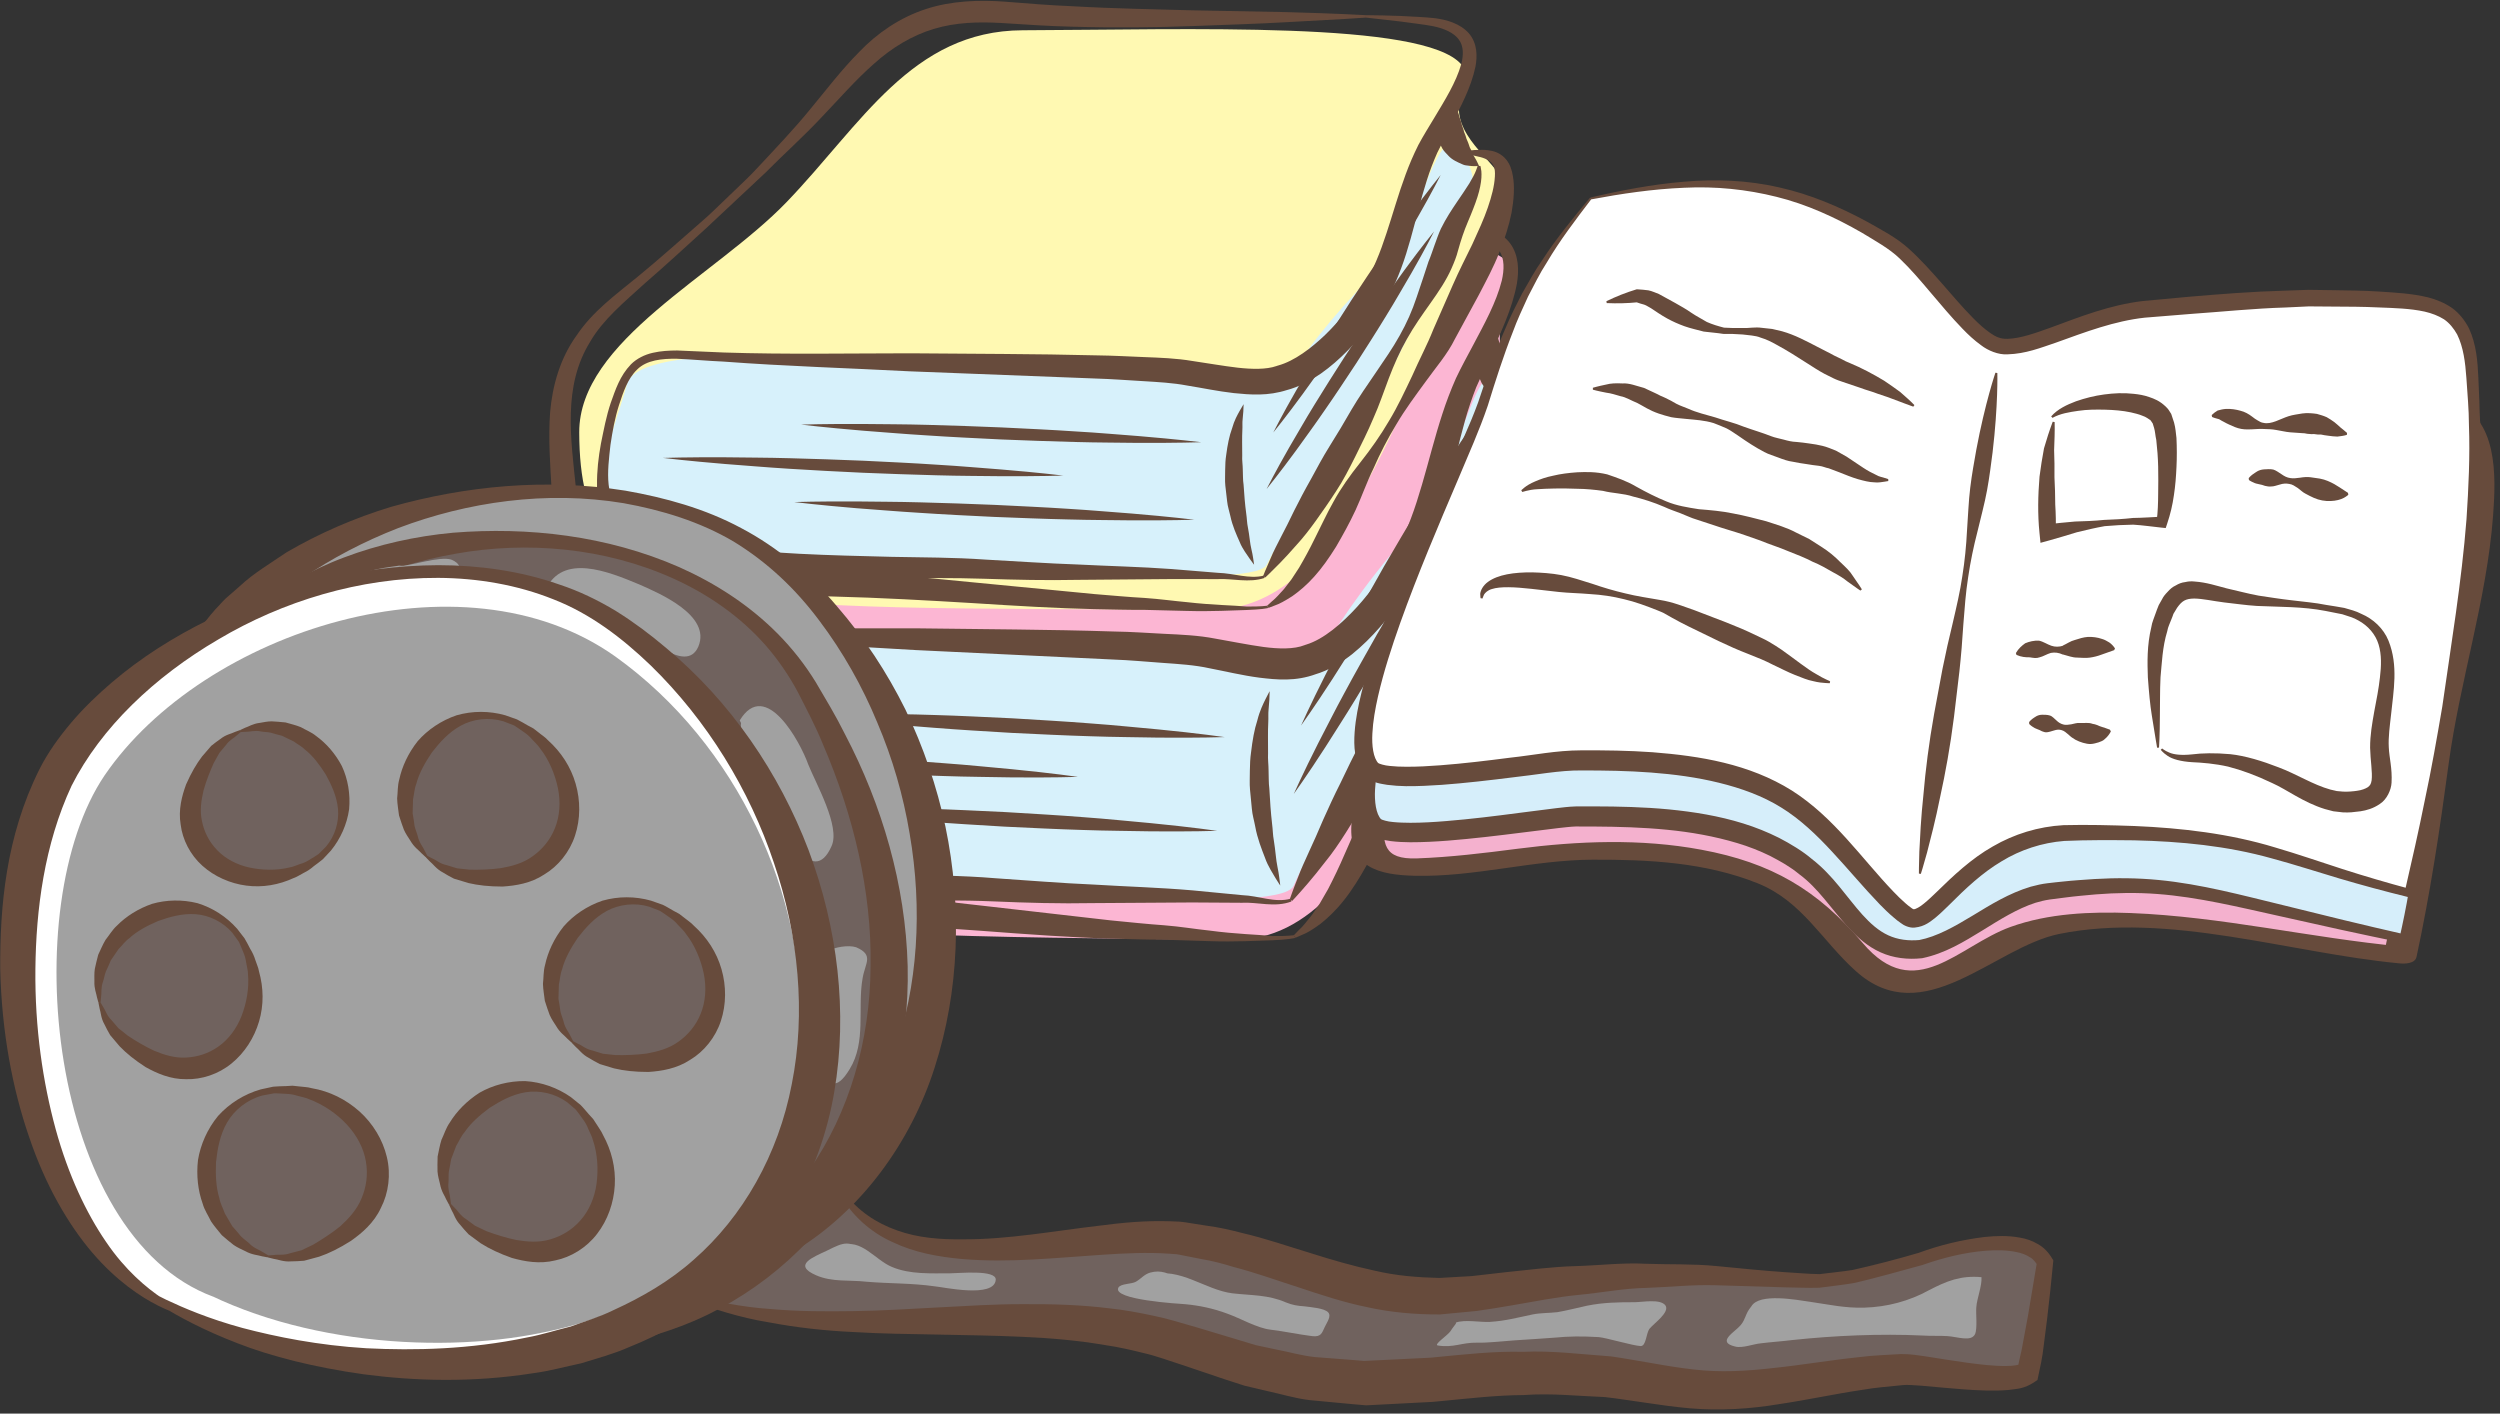 <?xml version="1.0" encoding="UTF-8" standalone="no"?>
<!DOCTYPE svg PUBLIC "-//W3C//DTD SVG 1.1//EN" "http://www.w3.org/Graphics/SVG/1.1/DTD/svg11.dtd">
<svg width="100%" height="100%" viewBox="0 0 405 229" version="1.1" xmlns="http://www.w3.org/2000/svg" xmlns:xlink="http://www.w3.org/1999/xlink" xml:space="preserve" xmlns:serif="http://www.serif.com/" style="fill-rule:evenodd;clip-rule:evenodd;stroke-linejoin:round;stroke-miterlimit:2;">
    <rect x="0" y="0" width="405" height="229" fill="#333333" stroke="none"/>
    <g transform="matrix(1,0,0,1,-163.386,-258.092)">
        <g transform="matrix(1.645,0,0,1.645,593.434,1880.86)">
            <g transform="matrix(2.216,0,0,2.222,-261.407,-986.404)">
                <g id="圖層-1" serif:id="圖層 1">
                    <g transform="matrix(1,0,0,1,68.576,31.305)">
                        <path d="M0,-11.529C-4.562,-2.529 -6.891,10.385 -13.781,10.313C-37.523,10.067 -43.5,10.19 -43.5,0.1C-43.5,-4.816 -38.607,-7.867 -35.244,-11.816C-31.707,-15.97 -29.485,-20.574 -24.262,-20.574C-16.437,-20.574 -3.201,-21.914 -1.424,-19.57C-0.979,-18.984 -2.262,-17.093 -1.85,-15.771C-1.281,-13.943 0.743,-12.994 0,-11.529" style="fill:rgb(252,182,211);fill-rule:nonzero;"/>
                    </g>
                    <g transform="matrix(1,0,0,1,67.09,36.85)">
                        <path d="M0,-19C-1.535,-22.805 -1.768,-16.336 -4.601,-13.115C-6.484,-10.973 -7.922,-8.863 -8.994,-6.914C-10.145,-7.533 -11.924,-7.928 -14.592,-7.977C-22.691,-8.127 -39.088,-10.477 -39.762,-7.42C-40.474,-4.189 -43.348,1.098 -35.266,1.637C-24.391,2.361 -10.203,3.805 -9.603,2.361C-9.506,2.129 -9.383,1.873 -9.246,1.6C-7.176,-0.48 -4.457,-6.312 -3.064,-9.506C-0.945,-14.369 0.768,-17.102 0,-19" style="fill:rgb(215,241,251);fill-rule:nonzero;"/>
                    </g>
                    <g transform="matrix(1,0,0,1,57.383,10.033)">
                        <path d="M0,29.885C-0.741,30.166 -1.507,29.901 -2.211,29.942L-4.415,29.928L-8.812,29.957C-10.281,29.987 -11.76,29.944 -13.238,29.881C-14.664,29.819 -16.142,29.844 -17.611,29.821C-20.551,29.789 -23.534,29.684 -26.463,28.971C-27.901,28.588 -29.416,28.129 -30.58,26.994C-31.152,26.44 -31.519,25.582 -31.477,24.809C-31.483,24.035 -31.406,23.297 -31.285,22.563C-31.15,21.83 -31.031,21.11 -30.816,20.387C-30.593,19.68 -30.387,18.942 -29.858,18.321C-29.59,18.016 -29.211,17.801 -28.826,17.705C-28.441,17.608 -28.055,17.584 -27.677,17.586L-25.47,17.701C-22.535,17.821 -19.617,17.768 -16.67,17.778C-13.728,17.821 -10.809,17.824 -7.857,17.92C-7.122,17.93 -6.382,17.985 -5.643,18.022C-4.914,18.057 -4.135,18.088 -3.381,18.235C-2.639,18.364 -1.929,18.51 -1.244,18.604C-0.566,18.694 0.111,18.711 0.584,18.524L0.609,18.514L0.659,18.498C1.436,18.262 2.246,17.561 2.923,16.822C3.266,16.446 3.585,16.039 3.875,15.621C4.021,15.412 4.154,15.197 4.279,14.985C4.437,14.719 4.584,14.502 4.687,14.289C4.918,13.869 5.133,13.385 5.311,12.905C5.496,12.42 5.652,11.916 5.803,11.406C6.104,10.383 6.363,9.324 6.709,8.27C6.881,7.739 7.075,7.231 7.312,6.694C7.547,6.199 7.816,5.713 8.068,5.24C8.57,4.291 9.101,3.346 9.347,2.371C9.46,1.889 9.473,1.399 9.238,1.043C9.012,0.68 8.541,0.446 8.043,0.326C7.548,0.213 6.985,0.151 6.459,0.061L4.861,-0.152L4.861,-0.281C5.402,-0.265 5.951,-0.263 6.498,-0.234C7.045,-0.187 7.564,-0.179 8.133,-0.103C8.681,-0.015 9.297,0.18 9.712,0.707C10.12,1.252 10.112,1.944 10.019,2.504C9.801,3.653 9.309,4.647 8.867,5.637L8.208,7.104C8.027,7.565 7.852,8.074 7.711,8.578C7.421,9.594 7.205,10.647 6.937,11.713C6.803,12.246 6.659,12.783 6.479,13.317C6.299,13.856 6.104,14.377 5.825,14.91C5.693,15.186 5.54,15.42 5.424,15.623C5.281,15.879 5.133,16.127 4.973,16.364C4.656,16.84 4.312,17.293 3.935,17.723C3.557,18.153 3.148,18.563 2.682,18.936C2.211,19.299 1.684,19.637 1.022,19.83L1.097,19.805C0.182,20.143 -0.659,20.057 -1.425,19.965C-2.195,19.865 -2.918,19.686 -3.62,19.553C-4.307,19.401 -4.996,19.362 -5.732,19.309C-6.459,19.258 -7.182,19.188 -7.912,19.162L-16.701,18.742C-19.62,18.559 -22.575,18.449 -25.498,18.19C-26.223,18.149 -26.979,18.069 -27.686,18.03C-28.389,18.014 -29.116,18.092 -29.561,18.594C-30.016,19.086 -30.227,19.811 -30.426,20.494C-30.623,21.182 -30.741,21.914 -30.836,22.629C-30.977,24.037 -31.187,25.641 -30.1,26.5C-29.084,27.383 -27.646,27.762 -26.258,28.033C-23.431,28.524 -20.51,28.594 -17.59,28.69C-16.126,28.731 -14.665,28.727 -13.162,28.854C-11.711,28.949 -10.258,29.073 -8.792,29.135C-7.334,29.225 -5.848,29.266 -4.387,29.393L-2.193,29.604C-1.443,29.631 -0.729,29.957 -0.041,29.762L0,29.885Z" style="fill:rgb(103,75,60);fill-rule:nonzero;"/>
                    </g>
                    <g transform="matrix(1,0,0,1,62.244,40.703)">
                        <path d="M0,-30.822C0,-30.822 -0.348,-30.797 -0.998,-30.752C-1.648,-30.713 -2.604,-30.656 -3.818,-30.584C-5.031,-30.508 -6.508,-30.457 -8.204,-30.394C-9.9,-30.328 -11.819,-30.308 -13.918,-30.385C-14.967,-30.416 -16.059,-30.506 -17.189,-30.592C-18.279,-30.666 -19.333,-30.64 -20.381,-30.289C-21.409,-29.939 -22.361,-29.293 -23.213,-28.429C-24.072,-27.576 -24.854,-26.56 -25.699,-25.558C-26.539,-24.545 -27.477,-23.601 -28.357,-22.595C-29.281,-21.617 -30.216,-20.629 -31.158,-19.631C-32.113,-18.648 -33.068,-17.65 -34.059,-16.683C-35.029,-15.683 -36.039,-14.748 -36.646,-13.558C-37.942,-11.187 -37.566,-8.383 -37.33,-5.683C-37.221,-4.398 -36.853,-3.16 -36.014,-2.406C-35.188,-1.64 -33.963,-1.369 -32.734,-1.285C-31.497,-1.203 -30.229,-1.248 -28.969,-1.273C-27.697,-1.306 -26.463,-1.258 -25.267,-1.205C-22.838,-1.103 -20.6,-0.822 -18.523,-0.59C-16.456,-0.353 -14.561,-0.138 -12.882,0.053C-12.038,0.135 -11.264,0.217 -10.529,0.268C-9.799,0.324 -9.112,0.442 -8.518,0.502C-7.317,0.664 -6.363,0.678 -5.717,0.746C-5.061,0.76 -4.742,0.707 -4.742,0.707L-4.699,0.83C-4.699,0.83 -4.793,0.856 -4.966,0.877C-5.135,0.897 -5.389,0.922 -5.713,0.934C-6.368,0.949 -7.328,1.016 -8.551,0.971C-9.155,0.951 -9.824,0.932 -10.554,0.908C-11.284,0.91 -12.091,0.881 -12.938,0.858C-14.637,0.811 -16.551,0.674 -18.627,0.516C-20.7,0.369 -22.957,0.209 -25.303,0.133C-25.886,0.102 -26.5,0.117 -27.109,0.106C-27.729,0.1 -28.311,0.092 -28.945,0.108C-30.191,0.121 -31.488,0.19 -32.85,0.057C-34.179,-0.072 -35.717,-0.39 -36.874,-1.496C-38.028,-2.607 -38.4,-4.195 -38.477,-5.601C-38.543,-6.965 -38.633,-8.361 -38.539,-9.791C-38.426,-11.215 -38.063,-12.691 -37.271,-13.92C-36.527,-15.185 -35.402,-16.111 -34.402,-17.037C-33.386,-17.974 -32.42,-18.955 -31.447,-19.912C-30.953,-20.384 -30.51,-20.898 -30.049,-21.39C-29.596,-21.892 -29.123,-22.369 -28.702,-22.892C-27.848,-23.927 -26.992,-24.935 -26.238,-25.982C-25.473,-27.027 -24.758,-28.097 -23.898,-29.074C-23.064,-30.062 -21.982,-30.906 -20.753,-31.353C-19.538,-31.804 -18.213,-31.838 -17.074,-31.74C-15.967,-31.636 -14.896,-31.529 -13.863,-31.482C-11.799,-31.342 -9.895,-31.304 -8.206,-31.24C-6.514,-31.197 -5.039,-31.16 -3.823,-31.129C-1.389,-31.051 -0.001,-30.951 -0.001,-30.951L0,-30.822Z" style="fill:rgb(103,75,60);fill-rule:nonzero;"/>
                    </g>
                    <g transform="matrix(1,0,0,1,56.415,39.211)">
                        <path d="M0,-8.613C0,-8.613 -0.001,-8.472 -0.014,-8.226C-0.023,-8.105 -0.035,-7.959 -0.049,-7.789C-0.068,-7.619 -0.05,-7.431 -0.062,-7.23C-0.083,-6.834 -0.071,-6.365 -0.071,-5.863C-0.087,-5.613 -0.048,-5.353 -0.048,-5.09C-0.036,-4.828 -0.05,-4.56 -0.014,-4.295C0.015,-3.761 0.05,-3.23 0.108,-2.732C0.142,-2.484 0.14,-2.236 0.184,-2.011C0.221,-1.785 0.246,-1.566 0.269,-1.363C0.305,-0.955 0.397,-0.631 0.423,-0.384C0.453,-0.14 0.472,0 0.472,0C0.472,0 0.392,-0.113 0.263,-0.324C0.147,-0.537 -0.069,-0.834 -0.208,-1.232C-0.36,-1.623 -0.546,-2.09 -0.64,-2.609C-0.687,-2.869 -0.771,-3.133 -0.792,-3.41C-0.819,-3.685 -0.847,-3.967 -0.873,-4.248C-0.9,-4.527 -0.877,-4.81 -0.88,-5.088C-0.876,-5.365 -0.866,-5.636 -0.827,-5.9C-0.766,-6.424 -0.682,-6.914 -0.546,-7.326C-0.442,-7.744 -0.288,-8.051 -0.179,-8.271C-0.069,-8.492 0,-8.613 0,-8.613" style="fill:rgb(103,75,60);fill-rule:nonzero;"/>
                    </g>
                    <g transform="matrix(1,0,0,1,66.427,17.871)">
                        <path d="M0,-3.605C0,-3.605 0.026,-3.525 0.055,-3.392C0.09,-3.265 0.082,-3.056 0.148,-2.886C0.174,-2.798 0.203,-2.71 0.213,-2.626C0.238,-2.533 0.281,-2.433 0.299,-2.337C0.313,-2.238 0.344,-2.142 0.378,-2.046C0.415,-1.953 0.412,-1.845 0.457,-1.757C0.489,-1.664 0.521,-1.572 0.54,-1.472C0.568,-1.378 0.613,-1.296 0.639,-1.201C0.667,-1.105 0.687,-1.005 0.733,-0.927C0.775,-0.843 0.807,-0.751 0.836,-0.662C0.863,-0.566 0.916,-0.503 0.947,-0.425C0.986,-0.357 1.016,-0.283 1.043,-0.222C1.096,-0.099 1.128,-0.015 1.128,-0.015C1.128,-0.015 1.051,0 0.912,-0.001C0.844,-0.003 0.758,-0.005 0.662,-0.021C0.57,-0.041 0.444,-0.041 0.348,-0.101C0.145,-0.205 -0.135,-0.332 -0.318,-0.572C-0.413,-0.687 -0.527,-0.806 -0.598,-0.947C-0.668,-1.089 -0.726,-1.242 -0.783,-1.392C-0.838,-1.544 -0.843,-1.707 -0.86,-1.863C-0.881,-2.019 -0.877,-2.171 -0.844,-2.318C-0.803,-2.605 -0.701,-2.882 -0.561,-3.091C-0.449,-3.314 -0.288,-3.392 -0.184,-3.484C-0.074,-3.562 0,-3.605 0,-3.605" style="fill:rgb(103,75,60);fill-rule:nonzero;"/>
                    </g>
                    <g transform="matrix(1,0,0,1,67.619,39.885)">
                        <path d="M0,-22.025C0.001,-22.025 0.023,-21.933 0.045,-21.746C0.061,-21.546 0.053,-21.267 -0.012,-20.921C-0.072,-20.574 -0.191,-20.166 -0.348,-19.722C-0.495,-19.277 -0.7,-18.798 -0.849,-18.293C-0.926,-18.054 -0.993,-17.777 -1.072,-17.47C-1.137,-17.173 -1.246,-16.871 -1.374,-16.545C-1.627,-15.894 -1.988,-15.295 -2.373,-14.677C-2.759,-14.06 -3.155,-13.435 -3.486,-12.763C-3.826,-12.095 -4.102,-11.384 -4.346,-10.668C-4.59,-9.949 -4.806,-9.209 -5.083,-8.513C-5.346,-7.812 -5.646,-7.134 -5.937,-6.474C-6.229,-5.816 -6.516,-5.179 -6.851,-4.611C-7.178,-4.037 -7.51,-3.505 -7.817,-3.019C-8.125,-2.533 -8.426,-2.097 -8.727,-1.732C-9.014,-1.359 -9.273,-1.043 -9.494,-0.785C-9.934,-0.271 -10.203,0.006 -10.203,0.008L-10.311,-0.062C-10.311,-0.062 -10.187,-0.435 -9.936,-1.058C-9.702,-1.693 -9.267,-2.529 -8.83,-3.58C-8.598,-4.097 -8.344,-4.654 -8.051,-5.23C-7.77,-5.814 -7.48,-6.429 -7.139,-7.048C-6.795,-7.666 -6.454,-8.312 -6.111,-8.982C-5.768,-9.648 -5.365,-10.296 -4.967,-10.957C-4.569,-11.617 -4.164,-12.265 -3.835,-12.937C-3.499,-13.605 -3.232,-14.295 -3.03,-14.978C-2.818,-15.654 -2.635,-16.322 -2.459,-16.908C-2.35,-17.191 -2.271,-17.492 -2.174,-17.791C-2.079,-18.074 -1.993,-18.371 -1.871,-18.668C-1.625,-19.232 -1.355,-19.687 -1.117,-20.084C-0.881,-20.478 -0.676,-20.812 -0.521,-21.095C-0.371,-21.377 -0.266,-21.611 -0.211,-21.767C-0.15,-21.933 -0.128,-22.033 -0.128,-22.033L0,-22.025Z" style="fill:rgb(103,75,60);fill-rule:nonzero;"/>
                    </g>
                    <g transform="matrix(1,0,0,1,57.487,17.097)">
                        <path d="M0,24.321C0,24.321 0.079,24.239 0.227,24.085C0.391,23.944 0.581,23.7 0.804,23.421C0.911,23.266 1.027,23.096 1.155,22.911C1.268,22.716 1.39,22.505 1.521,22.278C1.762,21.815 2.021,21.284 2.279,20.682C2.55,20.087 2.817,19.411 3.165,18.723C3.496,18.034 3.936,17.341 4.431,16.637C4.923,15.928 5.378,15.204 5.782,14.423C6.2,13.649 6.541,12.819 6.89,11.993C7.214,11.159 7.604,10.341 7.888,9.518C8.203,8.71 8.513,7.913 8.813,7.141C9.11,6.372 9.443,5.647 9.742,4.954C10.036,4.229 10.29,3.612 10.475,3.001C10.661,2.382 10.786,1.86 10.813,1.337C10.843,0.866 10.752,0.596 10.467,0.434C10.329,0.348 10.175,0.294 10.032,0.26C9.895,0.214 9.768,0.194 9.665,0.173C9.46,0.13 9.351,0.106 9.351,0.106L9.351,-0.025C9.351,-0.025 9.464,-0.04 9.677,-0.072C9.784,-0.089 9.915,-0.103 10.078,-0.099C10.239,-0.107 10.427,-0.103 10.656,-0.044C10.877,0.001 11.159,0.149 11.345,0.417C11.53,0.676 11.619,0.989 11.661,1.307C11.754,1.872 11.704,2.577 11.597,3.262C11.476,3.956 11.261,4.714 11.005,5.423C10.752,6.163 10.396,6.905 10.04,7.676C9.673,8.442 9.294,9.233 8.907,10.034C8.552,10.856 7.995,11.563 7.516,12.323C7.028,13.075 6.534,13.825 6.13,14.606C5.715,15.382 5.349,16.18 5.053,16.95C4.724,17.706 4.485,18.481 4.194,19.196C3.901,19.905 3.581,20.555 3.266,21.165C2.932,21.764 2.595,22.309 2.236,22.755C1.885,23.206 1.514,23.55 1.19,23.809C0.842,24.063 0.571,24.225 0.374,24.298C0.178,24.383 0.073,24.428 0.073,24.428L0,24.321Z" style="fill:rgb(103,75,60);fill-rule:nonzero;"/>
                    </g>
                    <g transform="matrix(1,0,0,1,35.535,32.634)">
                        <path d="M0,-1.02C0,-1.02 1.186,-1.059 2.96,-1.041C3.846,-1.022 4.882,-1.02 5.988,-0.981C7.097,-0.95 8.277,-0.889 9.457,-0.834C10.637,-0.762 11.816,-0.696 12.922,-0.608C14.026,-0.53 15.056,-0.418 15.939,-0.342C17.705,-0.17 18.879,-0.002 18.879,-0.002C18.879,-0.002 17.693,0.039 15.92,0.021C15.033,0.001 13.998,0 12.891,-0.04C11.783,-0.073 10.604,-0.131 9.423,-0.188C8.242,-0.258 7.062,-0.327 5.959,-0.415C4.854,-0.495 3.824,-0.604 2.94,-0.68C1.175,-0.852 0,-1.02 0,-1.02" style="fill:rgb(103,75,60);fill-rule:nonzero;"/>
                    </g>
                    <g transform="matrix(1,0,0,1,29.02,34.397)">
                        <path d="M0,-1.02C0,-1.02 1.186,-1.059 2.96,-1.041C3.846,-1.022 4.882,-1.02 5.988,-0.981C7.097,-0.948 8.276,-0.889 9.456,-0.833C10.636,-0.762 11.816,-0.696 12.921,-0.608C14.026,-0.53 15.056,-0.418 15.938,-0.342C17.704,-0.17 18.879,-0.002 18.879,-0.002C18.879,-0.002 17.693,0.039 15.919,0.021C15.033,0.001 13.997,0 12.89,-0.04C11.782,-0.073 10.603,-0.131 9.423,-0.188C8.242,-0.258 7.062,-0.327 5.958,-0.415C4.853,-0.495 3.823,-0.604 2.94,-0.68C1.175,-0.852 0,-1.02 0,-1.02" style="fill:rgb(103,75,60);fill-rule:nonzero;"/>
                    </g>
                    <g transform="matrix(1,0,0,1,35.202,36.788)">
                        <path d="M0,-1.02C0,-1.02 1.187,-1.059 2.96,-1.041C3.847,-1.022 4.882,-1.02 5.989,-0.981C7.097,-0.948 8.276,-0.889 9.457,-0.833C10.637,-0.762 11.816,-0.696 12.921,-0.608C14.026,-0.53 15.056,-0.418 15.939,-0.342C17.705,-0.17 18.88,-0.002 18.88,-0.002C18.88,-0.002 17.694,0.039 15.919,0.021C15.033,0.001 13.998,0 12.891,-0.04C11.782,-0.073 10.603,-0.131 9.423,-0.188C8.243,-0.258 7.063,-0.327 5.958,-0.415C4.853,-0.495 3.823,-0.604 2.94,-0.68C1.175,-0.852 0,-1.02 0,-1.02" style="fill:rgb(103,75,60);fill-rule:nonzero;"/>
                    </g>
                    <g transform="matrix(1,0,0,1,57.809,18.334)">
                        <path d="M0,13.787C0,13.787 0.407,12.875 1.083,11.543C1.431,10.883 1.818,10.101 2.267,9.283C2.708,8.463 3.199,7.598 3.689,6.732C4.191,5.875 4.691,5.016 5.181,4.221C5.662,3.422 6.144,2.695 6.54,2.062C7.353,0.81 7.938,0 7.938,0C7.938,0 7.532,0.914 6.856,2.244C6.509,2.904 6.122,3.687 5.673,4.504C5.231,5.326 4.739,6.189 4.249,7.055C3.747,7.912 3.247,8.773 2.758,9.566C2.275,10.363 1.794,11.092 1.397,11.723C0.585,12.978 0,13.787 0,13.787" style="fill:rgb(103,75,60);fill-rule:nonzero;"/>
                    </g>
                    <g transform="matrix(1,0,0,1,57.487,21.364)">
                        <path d="M0,13.787C0,13.787 0.407,12.875 1.083,11.543C1.431,10.883 1.817,10.101 2.266,9.283C2.707,8.463 3.198,7.598 3.689,6.732C4.19,5.875 4.69,5.016 5.181,4.221C5.661,3.422 6.144,2.695 6.54,2.062C7.353,0.81 7.938,0 7.938,0C7.938,0 7.532,0.912 6.855,2.244C6.508,2.904 6.122,3.687 5.673,4.504C5.231,5.326 4.739,6.189 4.249,7.055C3.747,7.912 3.247,8.771 2.757,9.566C2.274,10.363 1.794,11.092 1.397,11.723C0.585,12.978 0,13.787 0,13.787" style="fill:rgb(103,75,60);fill-rule:nonzero;"/>
                    </g>
                    <g transform="matrix(1,0,0,1,66.687,19.455)">
                        <path d="M0,-10.556C-4.275,-3.107 -6.436,7.573 -12.928,7.534C-35.299,7.403 -40.929,8.018 -40.955,-0.322C-40.969,-4.384 -34.895,-7.263 -31.738,-10.536C-28.416,-13.978 -26.174,-18.132 -21.253,-18.15C-13.88,-18.173 -3.441,-18.574 -1.76,-16.642C-1.338,-16.158 -2.146,-15.148 -1.754,-14.056C-1.213,-12.546 0.695,-11.769 0,-10.556" style="fill:rgb(255,249,178);fill-rule:nonzero;"/>
                    </g>
                    <g transform="matrix(1,0,0,1,65.281,23.049)">
                        <path d="M0,-15.738C-1.457,-18.877 -1.658,-13.529 -4.319,-10.861C-6.088,-9.084 -7.437,-7.336 -8.443,-5.724C-9.527,-6.23 -11.205,-6.552 -13.72,-6.586C-21.352,-6.683 -36.807,-8.578 -37.434,-6.049C-38.096,-3.377 -40.789,1.002 -33.173,1.424C-22.925,1.987 -9.554,3.139 -8.992,1.942C-8.901,1.752 -8.786,1.539 -8.656,1.313C-6.712,-0.412 -4.165,-5.24 -2.863,-7.883C-0.879,-11.908 0.729,-14.172 0,-15.738" style="fill:rgb(215,241,251);fill-rule:nonzero;"/>
                    </g>
                    <g transform="matrix(1,0,0,1,56.193,0.87)">
                        <path d="M0,24.707C-0.697,24.941 -1.42,24.725 -2.084,24.76L-4.159,24.758L-8.302,24.793C-9.686,24.822 -11.079,24.791 -12.473,24.744C-13.817,24.697 -15.209,24.723 -16.594,24.709C-19.363,24.691 -22.174,24.611 -24.935,24.033C-26.291,23.719 -27.721,23.346 -28.82,22.41C-29.36,21.953 -29.708,21.248 -29.67,20.607C-29.679,19.969 -29.607,19.359 -29.496,18.752C-29.371,18.145 -29.262,17.549 -29.061,16.951C-28.851,16.367 -28.658,15.756 -28.162,15.24C-27.91,14.988 -27.555,14.811 -27.192,14.73C-26.83,14.646 -26.465,14.629 -26.109,14.627L-24.029,14.717C-21.264,14.807 -18.516,14.754 -15.738,14.752C-12.966,14.779 -10.216,14.773 -7.436,14.844C-6.741,14.852 -6.044,14.893 -5.348,14.92C-4.662,14.947 -3.927,14.971 -3.215,15.092C-2.518,15.193 -1.847,15.314 -1.201,15.389C-0.562,15.461 0.076,15.473 0.521,15.318L0.545,15.309L0.591,15.295C1.321,15.098 2.084,14.518 2.719,13.906C3.041,13.592 3.342,13.256 3.613,12.906C3.752,12.734 3.876,12.559 3.992,12.381C4.141,12.164 4.278,11.982 4.375,11.807C4.591,11.457 4.793,11.059 4.959,10.658C5.133,10.258 5.278,9.842 5.418,9.42C5.699,8.574 5.941,7.697 6.265,6.826C6.426,6.387 6.607,5.967 6.829,5.521C7.048,5.111 7.301,4.711 7.537,4.318C8.009,3.533 8.504,2.75 8.734,1.943C8.84,1.545 8.851,1.141 8.629,0.846C8.413,0.547 7.971,0.353 7.5,0.258C7.033,0.166 6.504,0.117 6.008,0.043L4.501,-0.127L4.5,-0.234C5.01,-0.225 5.527,-0.223 6.043,-0.199C6.559,-0.164 7.049,-0.16 7.584,-0.098C8.101,-0.027 8.682,0.135 9.074,0.568C9.459,1.018 9.454,1.59 9.367,2.053C9.166,3.002 8.705,3.824 8.29,4.643L7.674,5.857C7.504,6.238 7.34,6.66 7.209,7.078C6.938,7.918 6.738,8.789 6.488,9.67C6.363,10.111 6.229,10.555 6.062,10.996C5.893,11.441 5.711,11.873 5.449,12.316C5.326,12.543 5.182,12.738 5.074,12.904C4.939,13.117 4.799,13.322 4.65,13.519C4.353,13.912 4.029,14.289 3.676,14.644C3.32,15.002 2.936,15.344 2.499,15.65C2.056,15.953 1.56,16.234 0.937,16.396L1.007,16.375C0.146,16.656 -0.646,16.588 -1.369,16.516C-2.094,16.434 -2.775,16.287 -3.438,16.182C-4.086,16.059 -4.735,16.027 -5.428,15.984C-6.113,15.945 -6.794,15.891 -7.483,15.871L-15.765,15.551C-18.516,15.406 -21.301,15.326 -24.055,15.119C-24.737,15.09 -25.451,15.023 -26.115,14.994C-26.778,14.982 -27.464,15.051 -27.883,15.467C-28.309,15.875 -28.505,16.475 -28.691,17.039C-28.875,17.607 -28.984,18.213 -29.072,18.805C-29.201,19.969 -29.395,21.293 -28.369,22.002C-27.408,22.727 -26.053,23.037 -24.744,23.256C-22.08,23.652 -19.328,23.703 -16.576,23.773C-15.196,23.801 -13.82,23.795 -12.404,23.895C-11.035,23.969 -9.666,24.066 -8.285,24.113C-6.911,24.184 -5.512,24.213 -4.135,24.314L-2.067,24.482C-1.359,24.502 -0.686,24.769 -0.038,24.605L0,24.707Z" style="fill:rgb(103,75,60);fill-rule:nonzero;"/>
                    </g>
                    <g transform="matrix(1,0,0,1,60.695,26.288)">
                        <path d="M0,-25.545C0,-25.545 -0.328,-25.525 -0.941,-25.484C-1.554,-25.451 -2.452,-25.402 -3.598,-25.338C-4.74,-25.272 -6.132,-25.227 -7.729,-25.168C-9.328,-25.108 -11.136,-25.086 -13.112,-25.143C-14.101,-25.166 -15.131,-25.236 -16.195,-25.305C-17.224,-25.363 -18.217,-25.338 -19.201,-25.045C-20.17,-24.754 -21.066,-24.215 -21.865,-23.498C-22.672,-22.791 -23.406,-21.949 -24.201,-21.119C-24.99,-20.277 -25.869,-19.496 -26.697,-18.662C-27.565,-17.852 -28.443,-17.029 -29.328,-16.205C-30.225,-15.391 -31.123,-14.563 -32.055,-13.76C-32.965,-12.932 -33.914,-12.156 -34.482,-11.17C-35.698,-9.207 -35.336,-6.891 -35.106,-4.66C-35,-3.598 -34.65,-2.576 -33.858,-1.957C-33.078,-1.326 -31.923,-1.106 -30.766,-1.041C-29.6,-0.977 -28.403,-1.016 -27.218,-1.041C-26.019,-1.074 -24.855,-1.035 -23.729,-0.996C-21.441,-0.92 -19.33,-0.693 -17.373,-0.506C-15.425,-0.318 -13.639,-0.147 -12.057,0.006C-11.262,0.07 -10.531,0.139 -9.84,0.176C-9.15,0.223 -8.504,0.316 -7.943,0.365C-6.812,0.494 -5.913,0.502 -5.304,0.557C-4.686,0.566 -4.385,0.521 -4.385,0.521L-4.346,0.623C-4.346,0.623 -4.434,0.644 -4.596,0.664C-4.754,0.68 -4.994,0.701 -5.3,0.711C-5.916,0.726 -6.821,0.785 -7.973,0.752C-8.543,0.738 -9.174,0.723 -9.861,0.705C-10.549,0.711 -11.309,0.687 -12.106,0.672C-13.709,0.637 -15.512,0.531 -17.469,0.406C-19.422,0.289 -21.549,0.166 -23.759,0.111C-24.308,0.086 -24.887,0.1 -25.462,0.092C-26.045,0.09 -26.594,0.086 -27.19,0.1C-28.364,0.115 -29.587,0.176 -30.869,0.068C-32.123,-0.033 -33.572,-0.293 -34.666,-1.201C-35.756,-2.117 -36.111,-3.426 -36.188,-4.588C-36.253,-5.715 -36.342,-6.869 -36.257,-8.051C-36.154,-9.229 -35.816,-10.447 -35.073,-11.467C-34.375,-12.516 -33.318,-13.283 -32.378,-14.049C-31.423,-14.828 -30.516,-15.643 -29.602,-16.436C-29.136,-16.828 -28.721,-17.254 -28.287,-17.662C-27.861,-18.078 -27.418,-18.473 -27.023,-18.906C-26.221,-19.766 -25.418,-20.602 -24.71,-21.469C-23.99,-22.334 -23.32,-23.221 -22.514,-24.029C-21.73,-24.85 -20.713,-25.549 -19.555,-25.924C-18.412,-26.299 -17.164,-26.33 -16.09,-26.254C-15.046,-26.17 -14.038,-26.088 -13.064,-26.049C-11.119,-25.938 -9.325,-25.914 -7.733,-25.867C-6.139,-25.836 -4.749,-25.811 -3.604,-25.789C-1.31,-25.729 -0.002,-25.652 -0.002,-25.652L0,-25.545Z" style="fill:rgb(103,75,60);fill-rule:nonzero;"/>
                    </g>
                    <g transform="matrix(1,0,0,1,55.257,24.992)">
                        <path d="M0,-7.115C0,-7.115 0,-6.998 -0.012,-6.795C-0.021,-6.695 -0.032,-6.574 -0.044,-6.431C-0.062,-6.293 -0.044,-6.138 -0.055,-5.972C-0.073,-5.644 -0.062,-5.258 -0.061,-4.842C-0.075,-4.635 -0.036,-4.42 -0.036,-4.203C-0.024,-3.986 -0.036,-3.765 -0.001,-3.547C0.027,-3.105 0.062,-2.666 0.118,-2.256C0.149,-2.051 0.149,-1.845 0.19,-1.66C0.227,-1.472 0.251,-1.291 0.272,-1.125C0.308,-0.787 0.396,-0.519 0.42,-0.316C0.45,-0.115 0.467,0 0.467,0C0.467,0 0.392,-0.092 0.271,-0.265C0.16,-0.441 -0.046,-0.685 -0.177,-1.013C-0.321,-1.338 -0.497,-1.722 -0.587,-2.152C-0.632,-2.365 -0.711,-2.584 -0.732,-2.812C-0.759,-3.041 -0.785,-3.273 -0.812,-3.504C-0.837,-3.736 -0.815,-3.97 -0.819,-4.199C-0.815,-4.427 -0.809,-4.652 -0.772,-4.871C-0.716,-5.303 -0.637,-5.707 -0.51,-6.049C-0.415,-6.396 -0.27,-6.648 -0.167,-6.832C-0.065,-7.013 0,-7.115 0,-7.115" style="fill:rgb(103,75,60);fill-rule:nonzero;"/>
                    </g>
                    <g transform="matrix(1,0,0,1,64.646,7.329)">
                        <path d="M0,-2.977C0,-2.977 0.026,-2.911 0.053,-2.801C0.088,-2.696 0.08,-2.524 0.144,-2.383C0.168,-2.311 0.195,-2.237 0.205,-2.168C0.229,-2.092 0.27,-2.008 0.287,-1.93C0.3,-1.848 0.329,-1.768 0.361,-1.688C0.396,-1.612 0.395,-1.524 0.436,-1.452C0.467,-1.373 0.498,-1.297 0.516,-1.215C0.543,-1.139 0.586,-1.071 0.609,-0.991C0.637,-0.913 0.655,-0.831 0.699,-0.764C0.74,-0.698 0.769,-0.62 0.797,-0.545C0.822,-0.467 0.872,-0.416 0.902,-0.352C0.939,-0.295 0.967,-0.235 0.993,-0.184C1.043,-0.082 1.074,-0.012 1.074,-0.012C1.074,-0.012 1,0 0.87,-0.002C0.807,-0.002 0.725,-0.004 0.635,-0.018C0.548,-0.032 0.43,-0.032 0.338,-0.082C0.146,-0.166 -0.117,-0.272 -0.291,-0.467C-0.38,-0.565 -0.488,-0.663 -0.555,-0.78C-0.621,-0.895 -0.676,-1.02 -0.73,-1.147C-0.782,-1.272 -0.787,-1.405 -0.805,-1.534C-0.824,-1.663 -0.821,-1.791 -0.789,-1.913C-0.752,-2.149 -0.656,-2.375 -0.525,-2.549C-0.422,-2.735 -0.27,-2.799 -0.172,-2.875C-0.068,-2.942 0,-2.977 0,-2.977" style="fill:rgb(103,75,60);fill-rule:nonzero;"/>
                    </g>
                    <g transform="matrix(1,0,0,1,65.781,25.551)">
                        <path d="M0,-18.232C0,-18.232 0.021,-18.156 0.042,-18.003C0.057,-17.837 0.05,-17.607 -0.01,-17.32C-0.066,-17.033 -0.176,-16.695 -0.322,-16.328C-0.461,-15.961 -0.652,-15.564 -0.791,-15.146C-0.863,-14.949 -0.926,-14.718 -1,-14.464C-1.061,-14.22 -1.162,-13.968 -1.281,-13.699C-1.518,-13.16 -1.856,-12.664 -2.218,-12.154C-2.58,-11.644 -2.952,-11.125 -3.262,-10.57C-3.58,-10.017 -3.838,-9.427 -4.066,-8.834C-4.295,-8.24 -4.494,-7.627 -4.756,-7.052C-5,-6.472 -5.282,-5.912 -5.554,-5.365C-5.828,-4.82 -6.096,-4.294 -6.41,-3.822C-6.717,-3.347 -7.027,-2.906 -7.316,-2.503C-7.605,-2.101 -7.889,-1.742 -8.17,-1.437C-8.439,-1.128 -8.684,-0.865 -8.891,-0.652C-9.305,-0.228 -9.557,0.002 -9.557,0.004L-9.658,-0.052C-9.658,-0.052 -9.541,-0.361 -9.308,-0.877C-9.089,-1.402 -8.681,-2.095 -8.272,-2.964C-8.055,-3.39 -7.816,-3.853 -7.543,-4.33C-7.279,-4.812 -7.009,-5.324 -6.687,-5.836C-6.365,-6.345 -6.045,-6.88 -5.727,-7.435C-5.402,-7.988 -5.025,-8.523 -4.651,-9.07C-4.279,-9.617 -3.899,-10.156 -3.59,-10.712C-3.275,-11.265 -3.025,-11.836 -2.838,-12.402C-2.64,-12.961 -2.469,-13.513 -2.306,-13.996C-2.203,-14.23 -2.129,-14.48 -2.037,-14.726C-1.949,-14.961 -1.869,-15.207 -1.756,-15.451C-1.525,-15.919 -1.271,-16.296 -1.049,-16.625C-0.827,-16.951 -0.635,-17.228 -0.49,-17.462C-0.35,-17.695 -0.25,-17.888 -0.199,-18.019C-0.143,-18.156 -0.122,-18.236 -0.122,-18.236L0,-18.232Z" style="fill:rgb(103,75,60);fill-rule:nonzero;"/>
                    </g>
                    <g transform="matrix(1,0,0,1,56.295,6.688)">
                        <path d="M0,20.129C0,20.129 0.074,20.061 0.213,19.934C0.367,19.817 0.547,19.613 0.757,19.383C0.855,19.254 0.965,19.113 1.085,18.959C1.191,18.799 1.305,18.623 1.428,18.436C1.654,18.053 1.896,17.613 2.139,17.115C2.392,16.623 2.643,16.063 2.967,15.494C3.279,14.922 3.689,14.348 4.155,13.764C4.617,13.18 5.045,12.578 5.423,11.932C5.814,11.291 6.133,10.604 6.46,9.92C6.762,9.229 7.128,8.553 7.395,7.873C7.689,7.203 7.979,6.545 8.26,5.906C8.538,5.27 8.85,4.67 9.129,4.096C9.404,3.496 9.641,2.984 9.814,2.479C9.988,1.969 10.104,1.533 10.129,1.102C10.156,0.713 10.068,0.492 9.8,0.358C9.67,0.289 9.523,0.242 9.389,0.217C9.26,0.178 9.141,0.162 9.045,0.147C8.851,0.109 8.748,0.09 8.748,0.09L8.747,-0.016C8.747,-0.016 8.854,-0.031 9.055,-0.058C9.154,-0.07 9.279,-0.084 9.432,-0.082C9.584,-0.088 9.762,-0.086 9.978,-0.039C10.186,-0.002 10.451,0.121 10.627,0.342C10.803,0.555 10.887,0.813 10.928,1.076C11.017,1.541 10.971,2.125 10.873,2.692C10.759,3.264 10.559,3.893 10.32,4.477C10.084,5.09 9.75,5.705 9.416,6.346C9.072,6.977 8.718,7.633 8.355,8.295C8.021,8.977 7.5,9.563 7.051,10.191C6.594,10.815 6.13,11.436 5.751,12.082C5.361,12.723 5.02,13.385 4.742,14.022C4.434,14.647 4.212,15.289 3.939,15.881C3.665,16.467 3.365,17.004 3.069,17.51C2.758,18.008 2.439,18.459 2.104,18.828C1.773,19.201 1.426,19.488 1.122,19.701C0.793,19.912 0.54,20.047 0.353,20.109C0.169,20.178 0.07,20.217 0.07,20.217L0,20.129Z" style="fill:rgb(103,75,60);fill-rule:nonzero;"/>
                    </g>
                    <g transform="matrix(1,0,0,1,35.588,19.563)">
                        <path d="M0,-0.781C0,-0.781 1.116,-0.818 2.788,-0.808C3.623,-0.797 4.599,-0.799 5.642,-0.769C6.686,-0.746 7.798,-0.699 8.91,-0.656C10.022,-0.601 11.133,-0.551 12.174,-0.48C13.216,-0.422 14.186,-0.332 15.02,-0.271C16.684,-0.133 17.789,0 17.789,0C17.789,0 16.672,0.037 15.001,0.03C14.166,0.016 13.19,0.02 12.146,-0.011C11.103,-0.035 9.991,-0.08 8.879,-0.123C7.768,-0.179 6.655,-0.23 5.615,-0.301C4.572,-0.363 3.604,-0.449 2.77,-0.51C1.105,-0.648 0,-0.781 0,-0.781" style="fill:rgb(103,75,60);fill-rule:nonzero;"/>
                    </g>
                    <g transform="matrix(1,0,0,1,29.453,21.041)">
                        <path d="M0,-0.783C0,-0.783 1.117,-0.82 2.789,-0.81C3.623,-0.797 4.6,-0.799 5.643,-0.769C6.687,-0.746 7.799,-0.701 8.91,-0.658C10.023,-0.603 11.135,-0.553 12.176,-0.482C13.217,-0.422 14.188,-0.332 15.02,-0.271C16.684,-0.135 17.79,0 17.79,0C17.79,0 16.674,0.037 15.002,0.028C14.167,0.016 13.191,0.018 12.146,-0.013C11.104,-0.037 9.992,-0.082 8.881,-0.125C7.768,-0.179 6.656,-0.232 5.615,-0.301C4.574,-0.365 3.604,-0.451 2.771,-0.512C1.107,-0.648 0,-0.783 0,-0.783" style="fill:rgb(103,75,60);fill-rule:nonzero;"/>
                    </g>
                    <g transform="matrix(1,0,0,1,35.284,22.998)">
                        <path d="M0,-0.783C0,-0.783 1.117,-0.82 2.789,-0.81C3.624,-0.797 4.6,-0.799 5.643,-0.769C6.687,-0.746 7.798,-0.701 8.911,-0.658C10.022,-0.603 11.134,-0.553 12.176,-0.484C13.217,-0.422 14.187,-0.332 15.019,-0.273C16.684,-0.135 17.791,0 17.791,0C17.791,0 16.674,0.037 15.002,0.028C14.167,0.014 13.191,0.018 12.147,-0.013C11.104,-0.035 9.992,-0.082 8.88,-0.125C7.769,-0.179 6.657,-0.232 5.616,-0.303C4.573,-0.365 3.604,-0.451 2.771,-0.51C1.106,-0.648 0,-0.783 0,-0.783" style="fill:rgb(103,75,60);fill-rule:nonzero;"/>
                    </g>
                    <g transform="matrix(1,0,0,1,56.575,7.717)">
                        <path d="M0,11.416C0,11.416 0.38,10.66 1.015,9.559C1.341,9.012 1.704,8.365 2.123,7.687C2.536,7.008 2.997,6.291 3.458,5.574C3.929,4.863 4.397,4.15 4.855,3.494C5.308,2.834 5.759,2.232 6.132,1.707C6.894,0.67 7.442,0 7.442,0C7.442,0 7.063,0.754 6.429,1.857C6.104,2.402 5.741,3.051 5.32,3.727C4.907,4.408 4.445,5.123 3.985,5.84C3.515,6.551 3.046,7.262 2.587,7.92C2.135,8.58 1.683,9.184 1.312,9.705C0.55,10.746 0,11.416 0,11.416" style="fill:rgb(103,75,60);fill-rule:nonzero;"/>
                    </g>
                    <g transform="matrix(1,0,0,1,56.279,10.221)">
                        <path d="M0,11.416C0,11.416 0.38,10.66 1.015,9.557C1.341,9.012 1.703,8.365 2.123,7.687C2.537,7.008 2.998,6.291 3.457,5.574C3.929,4.863 4.396,4.152 4.855,3.494C5.307,2.834 5.76,2.232 6.131,1.707C6.893,0.67 7.443,0 7.443,0C7.443,0 7.064,0.756 6.43,1.857C6.104,2.404 5.742,3.051 5.32,3.729C4.907,4.408 4.445,5.123 3.986,5.84C3.515,6.551 3.046,7.264 2.586,7.92C2.135,8.58 1.684,9.184 1.311,9.707C0.549,10.744 0,11.416 0,11.416" style="fill:rgb(103,75,60);fill-rule:nonzero;"/>
                    </g>
                    <g transform="matrix(1,0,0,1,70.869,42.718)">
                        <path d="M0,-29.938C5.265,-31.051 8.72,-30.928 13.316,-27.985C14.797,-27.047 16.668,-23.975 17.986,-23.463C19.304,-22.95 22.254,-24.383 23.682,-24.596C26.966,-25.04 30.558,-25.065 33.727,-24.928C36.752,-24.786 39.019,-25.469 39.176,-22.17C39.517,-18.018 37.986,-13.92 37.323,-9.723C36.791,-5.815 36.623,-4.206 35.796,-0.43C29.842,-0.94 26.028,-2.43 20.312,-1.727C18.168,-1.481 16.536,0.464 14.542,0.847C11.967,1.113 11.277,-1.297 9.632,-2.657C6.936,-4.971 2.619,-5.055 -0.829,-5.034C-2.264,-4.965 -8.818,-3.792 -9.72,-4.612C-11.687,-6.674 -5.492,-18.467 -4.748,-20.944C-3.497,-24.885 -2.582,-26.797 0,-29.938" style="fill:rgb(244,177,206);fill-rule:nonzero;"/>
                    </g>
                    <g transform="matrix(1,0,0,1,71.019,43.974)">
                        <path d="M0,-30.505C2.521,-31.79 5.938,-31.698 8.605,-30.964C11.578,-30.146 13.516,-28.294 15.48,-26.066C16.437,-24.978 17.304,-24.294 18.764,-24.228C19.551,-24.191 20.373,-24.48 21.119,-24.689C22.792,-25.159 24.24,-25.56 25.992,-25.712C28.938,-25.968 31.873,-25.812 34.82,-25.776C36.141,-25.763 37.608,-26.017 38.164,-24.47C38.727,-22.909 38.313,-20.72 38.088,-19.13C37.637,-15.929 36.689,-12.823 36.258,-9.614C35.903,-6.98 35.486,-4.37 34.926,-1.773C35.182,-1.868 35.436,-1.964 35.689,-2.062C31.664,-2.441 27.711,-3.386 23.664,-3.544C21.886,-3.612 20.006,-3.534 18.322,-2.929C15.996,-2.091 14.08,0.515 11.762,-2.204C9.73,-4.589 7.684,-5.775 4.578,-6.351C1.883,-6.853 -0.898,-6.739 -3.598,-6.392C-5.078,-6.2 -6.561,-6.021 -8.055,-5.966C-9.554,-5.911 -9.62,-6.607 -9.479,-7.903C-9.188,-10.585 -7.927,-13.253 -6.892,-15.706C-4.693,-20.915 -3.053,-26.583 0.531,-31.013C0.867,-31.429 -0.513,-31.773 -0.832,-31.376C-3.13,-28.536 -4.561,-25.577 -5.672,-22.116C-6.482,-19.591 -7.804,-17.187 -8.811,-14.734C-9.756,-12.437 -10.814,-9.966 -10.971,-7.46C-11.088,-5.566 -9.772,-5.234 -8.154,-5.196C-5.499,-5.132 -2.893,-5.9 -0.249,-5.909C2.232,-5.917 4.738,-5.796 7.07,-4.868C9.059,-4.077 9.945,-2.308 11.453,-0.964C14.465,1.725 17.572,-2.028 20.486,-2.618C25.361,-3.601 30.748,-1.769 35.602,-1.314C35.838,-1.29 36.298,-1.294 36.364,-1.603C36.975,-4.431 37.404,-7.273 37.789,-10.142C38.289,-13.843 39.482,-17.411 39.765,-21.148C39.897,-22.905 39.996,-25.517 37.955,-26.21C35.691,-26.978 32.748,-26.62 30.404,-26.642C27.56,-26.667 24.492,-26.669 21.747,-25.839C20.064,-25.329 18.582,-24.446 17.133,-25.898C16.099,-26.933 15.263,-28.136 14.157,-29.103C12.502,-30.554 9.988,-31.538 7.846,-31.939C6.723,-32.15 5.613,-32.23 4.472,-32.22C3.039,-32.208 1.27,-31.515 -0.102,-31.9C-0.793,-32.093 -0.602,-30.198 0,-30.505" style="fill:rgb(103,75,60);fill-rule:nonzero;"/>
                    </g>
                    <g transform="matrix(1,0,0,1,70.796,41.184)">
                        <path d="M0,-29.938C5.265,-31.051 8.72,-30.928 13.316,-27.983C14.798,-27.047 16.669,-23.975 17.986,-23.463C19.304,-22.95 22.255,-24.383 23.682,-24.596C26.966,-25.04 30.558,-25.067 33.727,-24.928C36.752,-24.786 39.019,-25.469 39.176,-22.17C39.517,-18.018 37.987,-13.92 37.323,-9.721C36.791,-5.817 36.847,-3.399 36.021,0.378C26.868,-1.583 26.028,-2.43 20.313,-1.727C18.169,-1.481 16.536,0.464 14.542,0.847C11.968,1.113 11.278,-1.297 9.633,-2.657C6.936,-4.973 2.62,-5.053 -0.829,-5.034C-2.263,-4.967 -8.817,-3.792 -9.72,-4.612C-11.687,-6.674 -5.491,-18.467 -4.747,-20.946C-3.497,-24.885 -2.581,-26.797 0,-29.938" style="fill:rgb(214,238,250);fill-rule:nonzero;"/>
                    </g>
                    <g transform="matrix(1,0,0,1,70.787,41.676)">
                        <path d="M0,-30.473C1.344,-30.787 2.711,-31.051 4.096,-31.17C5.48,-31.295 6.896,-31.254 8.271,-30.95C9.648,-30.662 10.959,-30.116 12.193,-29.457C12.506,-29.299 12.807,-29.123 13.106,-28.94C13.26,-28.846 13.4,-28.774 13.563,-28.662C13.704,-28.571 13.849,-28.463 13.996,-28.338C14.56,-27.866 15.017,-27.344 15.482,-26.827C15.941,-26.305 16.387,-25.78 16.852,-25.291C17.328,-24.819 17.795,-24.315 18.363,-24.211C18.875,-24.143 19.596,-24.284 20.226,-24.457C20.877,-24.633 21.525,-24.858 22.187,-25.071C22.521,-25.176 22.854,-25.284 23.208,-25.369C23.385,-25.412 23.566,-25.452 23.764,-25.471L24.279,-25.528C24.967,-25.598 25.648,-25.686 26.342,-25.741C27.739,-25.813 29.135,-25.873 30.521,-25.854C31.902,-25.864 33.313,-25.782 34.667,-25.744C35.352,-25.729 36.045,-25.741 36.763,-25.674C37.456,-25.606 38.295,-25.428 38.822,-24.774C39.331,-24.131 39.416,-23.348 39.449,-22.651C39.482,-21.971 39.496,-21.248 39.442,-20.553C39.357,-19.157 39.1,-17.785 38.812,-16.43L37.896,-12.387C37.591,-11.039 37.375,-9.688 37.236,-8.311L36.843,-4.186C36.691,-2.809 36.484,-1.436 36.215,-0.073L36.179,0.111L35.988,0.074C34.163,-0.297 32.343,-0.696 30.528,-1.106C28.713,-1.506 26.902,-1.953 25.083,-2.09C24.172,-2.159 23.259,-2.145 22.344,-2.073C21.885,-2.03 21.428,-1.994 20.97,-1.932L20.297,-1.846C20.056,-1.811 19.854,-1.758 19.664,-1.702C18.842,-1.438 18.074,-0.95 17.281,-0.461C16.488,0.023 15.644,0.545 14.627,0.756L14.613,0.757L14.592,0.759C13.996,0.822 13.349,0.756 12.773,0.494C12.197,0.236 11.738,-0.18 11.35,-0.598C10.573,-1.45 9.998,-2.352 9.18,-2.953C8.736,-3.317 8.347,-3.526 7.868,-3.778C7.402,-4.006 6.914,-4.196 6.41,-4.346C5.401,-4.649 4.348,-4.834 3.281,-4.938C2.213,-5.043 1.131,-5.073 0.045,-5.08L-0.771,-5.082C-1,-5.075 -1.271,-5.041 -1.539,-5.012L-3.163,-4.811C-4.251,-4.674 -5.343,-4.543 -6.447,-4.455C-7,-4.412 -7.555,-4.383 -8.121,-4.383C-8.406,-4.385 -8.692,-4.397 -8.99,-4.434C-9.289,-4.491 -9.59,-4.493 -9.99,-4.795L-9.998,-4.801L-10.012,-4.817C-10.294,-5.125 -10.402,-5.491 -10.453,-5.817C-10.506,-6.147 -10.501,-6.463 -10.48,-6.77C-10.437,-7.383 -10.313,-7.965 -10.174,-8.539C-9.884,-9.682 -9.498,-10.78 -9.086,-11.864C-8.256,-14.032 -7.301,-16.135 -6.349,-18.237C-5.881,-19.284 -5.377,-20.334 -4.991,-21.391C-4.622,-22.479 -4.26,-23.582 -3.789,-24.649C-3.569,-25.186 -3.299,-25.702 -3.037,-26.219C-2.744,-26.721 -2.471,-27.235 -2.135,-27.707C-1.504,-28.682 -0.761,-29.571 -0.024,-30.457L0.042,-30.403C-0.656,-29.489 -1.359,-28.573 -1.942,-27.586C-2.256,-27.106 -2.504,-26.586 -2.771,-26.082C-3.009,-25.561 -3.253,-25.045 -3.449,-24.506C-3.87,-23.446 -4.217,-22.352 -4.56,-21.248C-4.941,-20.131 -5.416,-19.088 -5.863,-18.022C-6.77,-15.903 -7.674,-13.786 -8.447,-11.629C-8.83,-10.551 -9.185,-9.461 -9.438,-8.362C-9.56,-7.815 -9.661,-7.26 -9.688,-6.723C-9.719,-6.2 -9.65,-5.629 -9.409,-5.391L-9.431,-5.411C-9.391,-5.377 -9.124,-5.295 -8.889,-5.28C-8.643,-5.254 -8.381,-5.248 -8.119,-5.246C-7.592,-5.246 -7.054,-5.278 -6.516,-5.323C-5.438,-5.411 -4.357,-5.543 -3.275,-5.686L-1.643,-5.893C-1.367,-5.924 -1.096,-5.961 -0.776,-5.971L0.049,-5.973C1.148,-5.971 2.258,-5.946 3.368,-5.84C4.477,-5.731 5.593,-5.553 6.678,-5.215C7.221,-5.047 7.753,-4.834 8.267,-4.577C8.757,-4.325 9.322,-3.985 9.719,-3.645C10.179,-3.293 10.591,-2.85 10.942,-2.422C11.3,-1.991 11.624,-1.555 11.973,-1.17C12.32,-0.787 12.691,-0.455 13.118,-0.26C13.543,-0.063 14.019,-0.006 14.509,-0.051L14.475,-0.045C15.297,-0.203 16.082,-0.659 16.871,-1.133C17.662,-1.612 18.487,-2.127 19.451,-2.414C19.71,-2.485 19.959,-2.539 20.18,-2.565C20.439,-2.6 20.653,-2.616 20.893,-2.643C21.358,-2.694 21.83,-2.721 22.299,-2.754C23.239,-2.809 24.191,-2.803 25.136,-2.711C27.028,-2.528 28.838,-2.036 30.645,-1.6C32.449,-1.151 34.256,-0.711 36.068,-0.301L35.842,-0.155C36.148,-1.496 36.385,-2.852 36.542,-4.221L36.976,-8.342C37.052,-9.034 37.127,-9.711 37.223,-10.405C37.331,-11.09 37.461,-11.772 37.6,-12.45C37.877,-13.805 38.2,-15.149 38.463,-16.5C38.712,-17.854 38.928,-19.213 38.973,-20.578C39.006,-21.264 38.976,-21.924 38.922,-22.621C38.879,-23.284 38.756,-23.955 38.374,-24.399C38.002,-24.848 37.361,-24.991 36.707,-25.037C36.047,-25.082 35.357,-25.053 34.661,-25.049C33.253,-25.057 31.902,-25.139 30.521,-25.116C29.144,-25.121 27.779,-25.049 26.418,-24.971C25.733,-24.922 25.044,-24.84 24.356,-24.778L23.842,-24.727C23.695,-24.715 23.537,-24.684 23.379,-24.647C23.061,-24.573 22.734,-24.473 22.407,-24.373C21.752,-24.17 21.094,-23.95 20.408,-23.772C19.707,-23.608 19.049,-23.418 18.182,-23.549L17.929,-23.618C17.781,-23.668 17.729,-23.709 17.625,-23.758C17.453,-23.86 17.291,-23.967 17.152,-24.086C16.859,-24.319 16.614,-24.577 16.368,-24.832C15.887,-25.348 15.445,-25.881 14.996,-26.403C14.553,-26.922 14.105,-27.453 13.617,-27.881C13.506,-27.985 13.377,-28.088 13.23,-28.188C13.11,-28.276 12.949,-28.369 12.81,-28.459C12.523,-28.643 12.232,-28.823 11.934,-28.987C10.749,-29.657 9.497,-30.217 8.173,-30.528C6.854,-30.852 5.484,-30.973 4.113,-30.905C2.741,-30.846 1.375,-30.645 0.018,-30.389L0,-30.473Z" style="fill:rgb(103,75,60);fill-rule:nonzero;"/>
                    </g>
                    <g transform="matrix(1,0,0,1,70.677,40.241)">
                        <path d="M0,-31.481C5.266,-32.592 8.721,-32.469 13.316,-29.526C14.798,-28.59 16.668,-25.518 17.986,-25.004C19.305,-24.493 21.923,-26.346 24.798,-26.588C28.101,-26.866 31.094,-27.176 34.263,-27.038C37.287,-26.895 39.019,-27.01 39.176,-23.711C39.517,-19.561 38.988,-15.442 38.326,-11.243C37.793,-7.336 37.184,-4.479 36.357,-0.704C30.271,-2.239 29.63,-3.473 21.445,-3.374C16.777,-3.317 15.225,1.111 14.076,0.339C12.928,-0.43 11.278,-2.84 9.633,-4.198C6.936,-6.512 2.62,-6.596 -0.828,-6.575C-2.263,-6.506 -8.818,-5.335 -9.719,-6.153C-11.686,-8.215 -5.491,-20.008 -4.746,-22.487C-3.497,-26.426 -2.582,-28.338 0,-31.481" style="fill:white;fill-rule:nonzero;"/>
                    </g>
                    <g transform="matrix(1,0,0,1,70.67,40.278)">
                        <path d="M0,-31.559C1.359,-31.877 2.744,-32.143 4.148,-32.26C5.551,-32.385 6.985,-32.329 8.375,-32.012C9.766,-31.705 11.089,-31.143 12.334,-30.467C12.951,-30.112 13.572,-29.809 14.145,-29.295C14.686,-28.807 15.157,-28.278 15.621,-27.752C16.083,-27.225 16.534,-26.694 17.012,-26.211C17.25,-25.969 17.5,-25.745 17.756,-25.565C18.019,-25.379 18.23,-25.289 18.534,-25.297C19.133,-25.315 19.798,-25.563 20.443,-25.791C21.096,-26.03 21.756,-26.284 22.437,-26.498C23.117,-26.711 23.822,-26.887 24.549,-26.973L26.648,-27.166C28.045,-27.284 29.445,-27.395 30.854,-27.432L31.91,-27.469L32.97,-27.454C33.676,-27.442 34.383,-27.438 35.08,-27.391C35.781,-27.344 36.494,-27.311 37.224,-27.135C37.588,-27.041 37.954,-26.895 38.286,-26.668C38.617,-26.432 38.866,-26.104 39.046,-25.756C39.373,-25.047 39.426,-24.297 39.459,-23.596C39.486,-22.897 39.533,-22.202 39.517,-21.491C39.527,-20.077 39.422,-18.674 39.291,-17.278C39.025,-14.481 38.537,-11.721 38.117,-8.957C37.893,-7.575 37.662,-6.188 37.381,-4.819L36.547,-0.702L36.51,-0.516L36.32,-0.561C35.303,-0.811 34.29,-1.082 33.285,-1.379C32.281,-1.676 31.289,-2 30.289,-2.268C28.295,-2.827 26.233,-3.024 24.16,-3.071C23.126,-3.082 22.074,-3.09 21.053,-3.043C20.082,-2.967 19.111,-2.655 18.269,-2.139C17.412,-1.631 16.678,-0.942 15.938,-0.202C15.749,-0.018 15.558,0.17 15.338,0.353C15.113,0.523 14.875,0.748 14.415,0.796C14.186,0.826 13.916,0.697 13.793,0.595C13.688,0.523 13.581,0.443 13.465,0.339C13.238,0.15 13.054,-0.036 12.862,-0.229C12.117,-1 11.455,-1.803 10.751,-2.555C10.055,-3.309 9.315,-4.012 8.477,-4.526C7.65,-5.041 6.689,-5.383 5.713,-5.622C4.732,-5.864 3.718,-5.997 2.695,-6.075C1.672,-6.153 0.637,-6.168 -0.402,-6.168C-1.367,-6.178 -2.432,-5.969 -3.461,-5.86C-4.5,-5.731 -5.543,-5.608 -6.599,-5.53C-7.127,-5.495 -7.658,-5.465 -8.2,-5.471C-8.472,-5.475 -8.746,-5.493 -9.031,-5.53C-9.318,-5.584 -9.608,-5.592 -9.99,-5.883L-9.998,-5.889L-10.012,-5.905C-10.293,-6.213 -10.4,-6.579 -10.452,-6.903C-10.506,-7.235 -10.5,-7.549 -10.479,-7.856C-10.436,-8.469 -10.313,-9.051 -10.172,-9.623C-9.883,-10.768 -9.496,-11.866 -9.085,-12.95C-8.255,-15.118 -7.301,-17.221 -6.349,-19.323C-5.881,-20.37 -5.377,-21.42 -4.991,-22.477C-4.622,-23.567 -4.262,-24.668 -3.789,-25.733C-3.569,-26.272 -3.299,-26.788 -3.037,-27.305C-2.744,-27.807 -2.471,-28.321 -2.135,-28.793C-1.504,-29.768 -0.762,-30.657 -0.025,-31.545L0.041,-31.489C-0.658,-30.575 -1.359,-29.661 -1.943,-28.672C-2.257,-28.192 -2.506,-27.674 -2.772,-27.17C-3.01,-26.649 -3.255,-26.133 -3.451,-25.594C-3.871,-24.532 -4.219,-23.438 -4.561,-22.336C-4.943,-21.217 -5.418,-20.174 -5.865,-19.108C-6.771,-16.991 -7.676,-14.872 -8.449,-12.715C-8.832,-11.637 -9.188,-10.549 -9.44,-9.45C-9.563,-8.901 -9.664,-8.346 -9.69,-7.809C-9.721,-7.286 -9.654,-6.713 -9.412,-6.475L-9.434,-6.497C-9.396,-6.465 -9.146,-6.385 -8.922,-6.368C-8.689,-6.342 -8.441,-6.332 -8.191,-6.332C-7.689,-6.329 -7.176,-6.358 -6.664,-6.397C-5.637,-6.475 -4.604,-6.6 -3.572,-6.733C-2.528,-6.844 -1.529,-7.057 -0.404,-7.059C0.645,-7.063 1.701,-7.051 2.76,-6.975C4.863,-6.811 7.054,-6.463 8.955,-5.276C10.836,-4.079 12.05,-2.27 13.458,-0.805C13.632,-0.625 13.816,-0.44 13.988,-0.293C14.066,-0.221 14.167,-0.143 14.275,-0.065C14.357,-0.01 14.34,-0.018 14.377,-0.018C14.443,-0.012 14.65,-0.122 14.826,-0.272C15.01,-0.42 15.193,-0.596 15.381,-0.776C16.123,-1.5 16.925,-2.258 17.882,-2.799C18.834,-3.352 19.909,-3.68 21.023,-3.743C22.089,-3.77 23.127,-3.741 24.181,-3.705C26.277,-3.616 28.402,-3.37 30.425,-2.756C31.437,-2.461 32.424,-2.118 33.416,-1.799C34.407,-1.481 35.406,-1.19 36.411,-0.92L36.186,-0.782C36.5,-2.143 36.813,-3.506 37.087,-4.877C37.381,-6.245 37.621,-7.618 37.857,-8.995C38.254,-11.766 38.716,-14.526 38.934,-17.309C39.025,-18.698 39.092,-20.096 39.042,-21.479C39.04,-22.168 38.974,-22.868 38.928,-23.567C38.879,-24.254 38.797,-24.928 38.518,-25.491C38.367,-25.758 38.179,-25.995 37.933,-26.163C37.68,-26.321 37.388,-26.432 37.072,-26.504C36.436,-26.643 35.741,-26.661 35.047,-26.688C34.347,-26.723 33.656,-26.723 32.963,-26.727L31.923,-26.735L30.882,-26.686C29.494,-26.645 28.105,-26.5 26.713,-26.403L24.631,-26.235C23.967,-26.163 23.306,-26.004 22.651,-25.805C21.995,-25.606 21.347,-25.364 20.683,-25.127C20.014,-24.903 19.348,-24.633 18.537,-24.61C18.134,-24.582 17.666,-24.778 17.369,-25.008C17.055,-25.233 16.787,-25.483 16.537,-25.743C16.035,-26.258 15.586,-26.801 15.133,-27.33C14.682,-27.862 14.234,-28.391 13.746,-28.854C13.29,-29.295 12.652,-29.643 12.069,-29.997C10.875,-30.684 9.609,-31.26 8.273,-31.59C6.939,-31.924 5.553,-32.063 4.164,-31.993C2.774,-31.936 1.393,-31.733 0.016,-31.475L0,-31.559Z" style="fill:rgb(103,75,60);fill-rule:nonzero;"/>
                    </g>
                    <g transform="matrix(1,0,0,1,88.754,38.681)">
                        <path d="M0,-22.185C0,-22.185 0.038,-20.759 -0.212,-18.667C-0.281,-18.146 -0.348,-17.58 -0.458,-16.986C-0.566,-16.392 -0.738,-15.775 -0.89,-15.132C-1.056,-14.492 -1.195,-13.826 -1.296,-13.142C-1.405,-12.46 -1.455,-11.757 -1.51,-11.056C-1.553,-10.353 -1.611,-9.652 -1.686,-8.964C-1.768,-8.279 -1.848,-7.603 -1.926,-6.949C-2.092,-5.642 -2.312,-4.435 -2.54,-3.404C-2.746,-2.371 -2.973,-1.517 -3.127,-0.921C-3.291,-0.324 -3.4,0.014 -3.4,0.014L-3.486,0.001C-3.486,0.001 -3.488,-0.355 -3.467,-0.972C-3.436,-1.589 -3.396,-2.47 -3.283,-3.517C-3.193,-4.57 -3.041,-5.789 -2.809,-7.083C-2.688,-7.732 -2.563,-8.4 -2.436,-9.08C-2.299,-9.757 -2.146,-10.443 -1.977,-11.128C-1.818,-11.814 -1.655,-12.497 -1.556,-13.183C-1.446,-13.865 -1.381,-14.542 -1.348,-15.203C-1.3,-15.861 -1.279,-16.501 -1.205,-17.099C-1.133,-17.699 -1.027,-18.259 -0.936,-18.779C-0.548,-20.849 -0.086,-22.199 -0.086,-22.199L0,-22.185Z" style="fill:rgb(103,75,60);fill-rule:nonzero;"/>
                    </g>
                    <g transform="matrix(1,0,0,1,71.38,17.46)">
                        <path d="M0,-4.147C0.428,-4.354 0.867,-4.53 1.344,-4.674L1.373,-4.674C1.533,-4.663 1.699,-4.653 1.864,-4.629C2.025,-4.598 2.174,-4.524 2.33,-4.467L3.057,-4.069C3.291,-3.934 3.543,-3.799 3.771,-3.637C4.002,-3.479 4.227,-3.372 4.463,-3.227C4.704,-3.12 4.963,-3.042 5.227,-2.975C5.498,-2.958 5.771,-2.952 6.043,-2.958C6.352,-2.946 6.598,-3.012 6.908,-2.967L7.369,-2.917L7.804,-2.815C8.377,-2.655 8.896,-2.372 9.386,-2.12C9.636,-1.983 9.88,-1.877 10.117,-1.741L10.473,-1.569L10.633,-1.485L10.825,-1.403C11.336,-1.192 11.854,-0.917 12.345,-0.622C12.583,-0.458 12.822,-0.299 13.052,-0.127C13.271,0.064 13.488,0.253 13.688,0.457L13.639,0.527C13.096,0.335 12.596,0.123 12.066,-0.042C11.813,-0.143 11.543,-0.208 11.29,-0.305L10.501,-0.571L10.303,-0.639C10.2,-0.676 10.158,-0.7 10.084,-0.733L9.688,-0.93C9.436,-1.065 9.188,-1.225 8.957,-1.374L8.258,-1.815C8.026,-1.952 7.799,-2.094 7.566,-2.215C7.332,-2.348 7.1,-2.46 6.856,-2.532C6.625,-2.631 6.301,-2.637 6.055,-2.672C5.768,-2.692 5.482,-2.704 5.195,-2.698C4.913,-2.745 4.619,-2.762 4.324,-2.801C4.046,-2.876 3.736,-2.942 3.469,-3.038C3.203,-3.135 2.953,-3.243 2.699,-3.383C2.426,-3.532 2.193,-3.698 1.982,-3.836C1.881,-3.885 1.787,-3.96 1.678,-3.995C1.567,-4.02 1.458,-4.061 1.343,-4.098L1.373,-4.098C0.948,-4.055 0.486,-4.042 0.014,-4.063L0,-4.147Z" style="fill:rgb(103,75,60);fill-rule:nonzero;"/>
                    </g>
                    <g transform="matrix(1,0,0,1,70.779,21.155)">
                        <path d="M0,-4.006C0,-4.006 0.217,-4.072 0.596,-4.149C0.78,-4.201 1.023,-4.213 1.32,-4.197C1.625,-4.219 1.926,-4.088 2.274,-3.998C2.427,-3.928 2.586,-3.856 2.751,-3.777C2.834,-3.742 2.916,-3.697 2.998,-3.654C3.01,-3.649 3.147,-3.594 3.215,-3.559C3.383,-3.479 3.554,-3.391 3.724,-3.289C3.893,-3.203 4.064,-3.151 4.244,-3.074C4.594,-2.914 5.031,-2.809 5.44,-2.692C5.852,-2.549 6.305,-2.447 6.702,-2.281C7.117,-2.131 7.529,-2.014 7.91,-1.863C8.102,-1.787 8.295,-1.76 8.482,-1.707C8.668,-1.654 8.853,-1.61 9.049,-1.604C9.24,-1.59 9.426,-1.561 9.609,-1.537L9.92,-1.49L10.198,-1.432C10.381,-1.391 10.617,-1.293 10.805,-1.217C10.967,-1.125 11.123,-1.037 11.275,-0.953C11.543,-0.772 11.791,-0.608 12.01,-0.463C12.221,-0.322 12.414,-0.225 12.576,-0.149C12.738,-0.051 12.879,-0.045 12.975,-0.006C13.072,0.025 13.125,0.041 13.125,0.041L13.13,0.129C13.13,0.129 13.074,0.139 12.97,0.156C12.865,0.164 12.699,0.213 12.498,0.185C12.287,0.181 12.049,0.121 11.777,0.045C11.51,-0.033 11.223,-0.151 10.928,-0.268C10.784,-0.32 10.635,-0.377 10.48,-0.436C10.332,-0.461 10.236,-0.522 10.052,-0.545L9.771,-0.58L9.508,-0.621C9.303,-0.652 9.094,-0.68 8.883,-0.727C8.671,-0.754 8.46,-0.828 8.248,-0.91C8.041,-0.994 7.812,-1.051 7.619,-1.158C7.223,-1.363 6.848,-1.61 6.492,-1.858C6.311,-1.973 6.127,-2.115 5.946,-2.203C5.756,-2.287 5.562,-2.367 5.367,-2.44C4.959,-2.565 4.561,-2.584 4.123,-2.627C3.91,-2.651 3.684,-2.664 3.483,-2.701C3.289,-2.746 3.105,-2.803 2.928,-2.861C2.494,-3.01 2.274,-3.176 1.975,-3.33C1.706,-3.436 1.465,-3.592 1.232,-3.631C1.008,-3.697 0.793,-3.764 0.596,-3.787C0.217,-3.858 0,-3.92 0,-3.92L0,-4.006Z" style="fill:rgb(103,75,60);fill-rule:nonzero;"/>
                    </g>
                    <g transform="matrix(1,0,0,1,67.597,25.319)">
                        <path d="M0,-3.631C0.015,-3.621 0.158,-3.828 0.619,-4.02C0.842,-4.117 1.106,-4.211 1.424,-4.274C1.738,-4.35 2.097,-4.397 2.492,-4.424C2.893,-4.44 3.312,-4.451 3.816,-4.332C4.234,-4.188 4.664,-4.049 5.107,-3.789C5.551,-3.541 5.988,-3.32 6.447,-3.133C6.91,-2.938 7.402,-2.865 7.895,-2.787C8.404,-2.746 8.916,-2.703 9.42,-2.598C9.924,-2.506 10.409,-2.375 10.883,-2.254C11.35,-2.1 11.807,-1.971 12.209,-1.754C12.412,-1.654 12.609,-1.557 12.801,-1.463C12.982,-1.348 13.156,-1.236 13.325,-1.129C13.662,-0.918 13.944,-0.682 14.172,-0.447C14.408,-0.227 14.612,-0.037 14.734,0.168C15.004,0.549 15.137,0.765 15.137,0.765L15.07,0.82C15.07,0.82 14.848,0.672 14.496,0.416C14.329,0.277 14.105,0.139 13.836,-0.002C13.576,-0.152 13.289,-0.322 12.943,-0.461C12.619,-0.631 12.248,-0.777 11.854,-0.93C11.467,-1.096 11.036,-1.227 10.607,-1.404C10.17,-1.559 9.711,-1.721 9.239,-1.86C8.771,-1.998 8.289,-2.172 7.8,-2.326C7.553,-2.395 7.309,-2.52 7.067,-2.611C6.823,-2.703 6.58,-2.783 6.352,-2.891C5.888,-3.09 5.412,-3.242 4.969,-3.348C4.543,-3.492 4.047,-3.49 3.63,-3.6C3.277,-3.649 2.863,-3.69 2.502,-3.692C1.768,-3.723 1.141,-3.701 0.719,-3.674C0.308,-3.656 0.035,-3.533 0.039,-3.555L0,-3.631Z" style="fill:rgb(103,75,60);fill-rule:nonzero;"/>
                    </g>
                    <g transform="matrix(1,0,0,1,65.789,29.093)">
                        <path d="M0,-2.616C0,-2.616 -0.014,-2.68 -0.017,-2.809C0,-2.966 0.105,-3.177 0.326,-3.339C0.771,-3.665 1.488,-3.768 2.295,-3.762C2.701,-3.751 3.137,-3.725 3.588,-3.641C4.038,-3.557 4.498,-3.399 4.972,-3.253C5.442,-3.091 5.93,-2.946 6.434,-2.829C6.934,-2.704 7.455,-2.63 7.977,-2.538C8.563,-2.444 9.008,-2.253 9.508,-2.083C9.987,-1.899 10.46,-1.718 10.917,-1.544C11.371,-1.366 11.805,-1.184 12.207,-0.987C12.444,-0.872 12.613,-0.804 12.816,-0.686C13.016,-0.565 13.211,-0.45 13.371,-0.337C14.026,0.126 14.512,0.525 14.903,0.739C15.283,0.974 15.537,1.054 15.533,1.068L15.518,1.152C15.518,1.152 15.451,1.148 15.324,1.142C15.197,1.134 15.008,1.118 14.776,1.058C14.536,1.015 14.27,0.902 13.963,0.782C13.656,0.661 13.33,0.489 12.982,0.327C12.809,0.234 12.64,0.163 12.466,0.085C12.277,0.009 12.082,-0.071 11.881,-0.151C11.459,-0.311 11.023,-0.507 10.576,-0.718C10.134,-0.932 9.677,-1.155 9.212,-1.38C8.98,-1.493 8.75,-1.616 8.521,-1.743L8.179,-1.936C8.113,-1.979 7.959,-2.036 7.849,-2.083C7.363,-2.274 6.872,-2.458 6.372,-2.573C5.874,-2.698 5.371,-2.77 4.881,-2.798C4.393,-2.841 3.919,-2.846 3.48,-2.893C3.045,-2.942 2.633,-2.989 2.254,-3.032C1.504,-3.114 0.869,-3.143 0.498,-3.022C0.311,-2.968 0.208,-2.86 0.154,-2.78C0.104,-2.673 0.085,-2.604 0.085,-2.604L0,-2.616Z" style="fill:rgb(103,75,60);fill-rule:nonzero;"/>
                    </g>
                    <g transform="matrix(1,0,0,1,91.3,22.719)">
                        <path d="M0,-4.049C0.011,-3.631 -0.008,-3.217 -0.023,-2.805C-0.006,-2.399 -0.004,-2 -0.008,-1.604C0.014,-1.199 0.025,-0.795 0.027,-0.393C0.053,0.013 0.061,0.42 0.049,0.826L-0.391,0.49C0.04,0.435 0.474,0.4 0.904,0.359C1.339,0.346 1.771,0.332 2.197,0.287C2.628,0.273 3.057,0.248 3.486,0.201C3.917,0.195 4.351,0.164 4.788,0.142L4.536,0.314C4.587,-0.055 4.598,-0.461 4.601,-0.863C4.61,-1.266 4.607,-1.67 4.601,-2.07C4.592,-2.473 4.561,-2.869 4.517,-3.256C4.475,-3.432 4.466,-3.645 4.42,-3.787C4.396,-3.858 4.375,-3.926 4.357,-3.994C4.377,-3.949 4.244,-4.176 4.23,-4.151C4.206,-4.164 4.057,-4.283 3.9,-4.33C3.748,-4.395 3.566,-4.438 3.387,-4.479C3.022,-4.557 2.63,-4.588 2.237,-4.598C1.845,-4.606 1.442,-4.606 1.049,-4.547C0.656,-4.49 0.256,-4.43 -0.096,-4.236L-0.154,-4.301C0.137,-4.631 0.549,-4.819 0.946,-4.969C1.352,-5.11 1.77,-5.215 2.197,-5.272C2.627,-5.33 3.063,-5.352 3.512,-5.301C3.737,-5.278 3.964,-5.242 4.197,-5.16C4.431,-5.08 4.652,-5 4.932,-4.74C5.082,-4.59 5.043,-4.619 5.181,-4.41L5.307,-4.029C5.375,-3.778 5.385,-3.574 5.414,-3.344C5.434,-2.912 5.436,-2.485 5.415,-2.063C5.396,-1.641 5.365,-1.223 5.3,-0.805C5.241,-0.387 5.146,0.027 5,0.457L4.936,0.648L4.748,0.629C4.333,0.586 3.914,0.523 3.492,0.498C3.069,0.504 2.646,0.527 2.225,0.564C1.807,0.637 1.394,0.736 0.983,0.836C0.575,0.957 0.172,1.086 -0.234,1.195L-0.629,1.303L-0.674,0.859C-0.758,0.037 -0.74,-0.799 -0.672,-1.629C-0.617,-2.051 -0.552,-2.473 -0.473,-2.883C-0.359,-3.281 -0.232,-3.674 -0.085,-4.065L0,-4.049Z" style="fill:rgb(103,75,60);fill-rule:nonzero;"/>
                    </g>
                    <g transform="matrix(1,0,0,1,95.854,28.6)">
                        <path d="M0,4.504C0,4.504 -0.092,3.981 -0.236,3.067C-0.312,2.606 -0.363,2.043 -0.411,1.389C-0.433,0.733 -0.456,-0.021 -0.256,-0.848C-0.228,-1.055 -0.13,-1.258 -0.06,-1.471C-0.015,-1.588 0.001,-1.65 0.073,-1.818L0.229,-2.094C0.267,-2.178 0.354,-2.293 0.469,-2.408C0.571,-2.523 0.685,-2.625 0.825,-2.687C0.959,-2.769 1.099,-2.822 1.247,-2.838C1.397,-2.875 1.534,-2.877 1.667,-2.863C2.201,-2.826 2.638,-2.676 3.089,-2.56C3.553,-2.457 4.029,-2.326 4.509,-2.238C4.991,-2.168 5.473,-2.088 5.985,-2.031C6.494,-1.965 7.009,-1.93 7.528,-1.824C7.791,-1.779 8.045,-1.748 8.319,-1.693C8.571,-1.619 8.821,-1.564 9.081,-1.428C9.598,-1.209 10.06,-0.789 10.283,-0.24C10.729,0.867 10.501,2.004 10.399,3.018C10.343,3.525 10.269,4.039 10.296,4.488C10.316,4.949 10.454,5.42 10.419,6.049C10.405,6.363 10.216,6.793 9.9,6.994C9.603,7.199 9.302,7.279 9.038,7.32C8.696,7.363 8.565,7.381 8.261,7.369L7.831,7.32L7.455,7.221C6.478,6.918 5.788,6.369 5.116,6.07C4.384,5.721 3.763,5.498 3.155,5.34C2.562,5.207 2.007,5.164 1.542,5.143C1.071,5.113 0.678,5.014 0.459,4.859C0.238,4.713 0.165,4.588 0.158,4.598L0.22,4.537C0.226,4.529 0.318,4.629 0.534,4.715C0.746,4.811 1.089,4.846 1.542,4.799C2,4.74 2.573,4.729 3.251,4.789C3.913,4.859 4.679,5.092 5.399,5.373C6.196,5.67 6.93,6.145 7.702,6.358L7.989,6.424L8.251,6.447C8.41,6.465 8.754,6.434 8.882,6.412C9.088,6.387 9.262,6.318 9.364,6.252C9.457,6.18 9.503,6.129 9.533,5.951C9.578,5.588 9.478,5.063 9.466,4.506C9.464,3.936 9.558,3.422 9.649,2.904C9.747,2.391 9.849,1.883 9.903,1.383C9.964,0.883 9.981,0.379 9.843,-0.072C9.707,-0.525 9.373,-0.904 8.944,-1.137C8.743,-1.26 8.479,-1.33 8.231,-1.412L7.482,-1.56C6.474,-1.756 5.448,-1.734 4.431,-1.781C3.929,-1.812 3.451,-1.887 2.975,-1.937C2.489,-1.998 2.021,-2.105 1.647,-2.109C1.257,-2.103 1.103,-2 0.888,-1.699L0.724,-1.428C0.722,-1.4 0.663,-1.267 0.636,-1.193C0.573,-1.016 0.481,-0.853 0.452,-0.666C0.233,0.043 0.212,0.762 0.151,1.387C0.12,2.02 0.135,2.578 0.124,3.039C0.122,3.971 0.085,4.498 0.085,4.498L0,4.504Z" style="fill:rgb(103,75,60);fill-rule:nonzero;"/>
                    </g>
                    <g transform="matrix(1,0,0,1,98.28,19.032)">
                        <path d="M0,-0.674C0.085,-0.754 0.169,-0.819 0.263,-0.873C0.374,-0.906 0.507,-0.938 0.638,-0.945C0.862,-0.955 1.083,-0.92 1.275,-0.865C1.471,-0.819 1.644,-0.719 1.798,-0.602C1.877,-0.539 1.958,-0.481 2.04,-0.436C2.12,-0.387 2.21,-0.334 2.298,-0.328C2.643,-0.24 3.056,-0.51 3.42,-0.623C3.604,-0.682 3.825,-0.709 4.03,-0.744C4.241,-0.774 4.481,-0.754 4.701,-0.721L4.667,-0.727C4.819,-0.684 4.972,-0.641 5.112,-0.578C5.231,-0.514 5.341,-0.436 5.45,-0.36C5.541,-0.285 5.633,-0.209 5.725,-0.121C5.812,-0.051 5.906,0.021 6.015,0.119L6.007,0.205C5.878,0.246 5.735,0.265 5.586,0.281C5.452,0.279 5.319,0.263 5.185,0.244C5.068,0.228 4.954,0.215 4.848,0.189C4.751,0.197 4.666,0.187 4.582,0.174L4.55,0.168L4.548,0.17C4.464,0.18 4.383,0.168 4.301,0.162C4.217,0.162 4.144,0.127 4.048,0.131L3.487,0.092C3.286,0.076 3.083,0.021 2.886,-0.008C2.692,-0.047 2.485,-0.051 2.271,-0.057C2.065,-0.067 1.84,-0.035 1.628,-0.037C1.405,-0.028 1.212,-0.069 1.034,-0.139C0.858,-0.215 0.698,-0.279 0.54,-0.371C0.477,-0.397 0.414,-0.44 0.331,-0.488C0.231,-0.518 0.124,-0.539 0.016,-0.588L0,-0.674Z" style="fill:rgb(103,75,60);fill-rule:nonzero;"/>
                    </g>
                    <g transform="matrix(1,0,0,1,99.924,21.77)">
                        <path d="M0,-0.615C0,-0.615 0.061,-0.695 0.174,-0.779C0.299,-0.857 0.423,-0.988 0.687,-1.004C0.81,-1.01 0.952,-1.025 1.092,-0.996C1.216,-0.959 1.337,-0.865 1.461,-0.787C1.585,-0.699 1.705,-0.638 1.843,-0.619C1.975,-0.592 2.144,-0.617 2.284,-0.635C2.432,-0.66 2.608,-0.676 2.751,-0.654C2.89,-0.635 3.026,-0.615 3.159,-0.595C3.417,-0.549 3.628,-0.445 3.803,-0.351C3.979,-0.248 4.118,-0.156 4.227,-0.084C4.346,-0.008 4.413,0.037 4.413,0.037L4.427,0.123C4.427,0.123 4.367,0.182 4.228,0.26C4.091,0.334 3.876,0.393 3.642,0.399C3.401,0.41 3.14,0.369 2.894,0.258C2.768,0.203 2.649,0.141 2.525,0.074C2.401,0.014 2.31,-0.084 2.184,-0.176C2.05,-0.261 1.942,-0.342 1.8,-0.359C1.665,-0.386 1.518,-0.377 1.381,-0.33C1.245,-0.295 1.114,-0.242 0.999,-0.246C0.897,-0.232 0.81,-0.256 0.723,-0.273C0.563,-0.344 0.341,-0.349 0.222,-0.418C0.09,-0.47 0.011,-0.531 0.011,-0.531L0,-0.615Z" style="fill:rgb(103,75,60);fill-rule:nonzero;"/>
                    </g>
                    <g transform="matrix(1,0,0,1,89.578,28.43)">
                        <path d="M0,0.477C0.118,0.274 0.264,0.151 0.414,0.043C0.594,-0.033 0.816,-0.085 1.027,-0.072C1.217,-0.033 1.397,0.094 1.574,0.153C1.744,0.211 1.92,0.209 2.1,0.151L2.079,0.149C2.26,0.069 2.429,-0.056 2.617,-0.101C2.804,-0.16 2.996,-0.224 3.199,-0.238C3.405,-0.244 3.619,-0.222 3.835,-0.146C3.941,-0.117 4.053,-0.052 4.149,0.006C4.248,0.073 4.34,0.174 4.404,0.27L4.369,0.348L3.806,0.547C3.635,0.612 3.463,0.655 3.283,0.68C3.103,0.706 2.911,0.684 2.715,0.678C2.519,0.68 2.305,0.596 2.099,0.543L2.078,0.541C1.906,0.461 1.732,0.436 1.553,0.471C1.379,0.52 1.207,0.633 1.047,0.668C0.908,0.721 0.779,0.692 0.615,0.666C0.431,0.668 0.242,0.655 0.026,0.559L0,0.477Z" style="fill:rgb(103,75,60);fill-rule:nonzero;"/>
                    </g>
                    <g transform="matrix(1,0,0,1,90.166,32.618)">
                        <path d="M0,-0.653C0,-0.653 0.053,-0.725 0.15,-0.799C0.256,-0.866 0.365,-0.975 0.583,-0.977C0.686,-0.975 0.802,-0.979 0.918,-0.944C1.035,-0.911 1.112,-0.807 1.211,-0.727C1.303,-0.635 1.405,-0.575 1.515,-0.546C1.623,-0.51 1.748,-0.536 1.873,-0.553C2,-0.579 2.123,-0.62 2.232,-0.612C2.344,-0.61 2.453,-0.606 2.545,-0.614C2.641,-0.616 2.729,-0.608 2.813,-0.575C2.889,-0.565 2.957,-0.544 3.027,-0.518C3.175,-0.444 3.283,-0.43 3.396,-0.385C3.52,-0.341 3.59,-0.315 3.59,-0.315L3.632,-0.241C3.632,-0.241 3.606,-0.173 3.525,-0.067C3.484,-0.012 3.428,0.048 3.354,0.109C3.279,0.185 3.189,0.206 3.088,0.247C2.985,0.277 2.865,0.314 2.744,0.32C2.632,0.326 2.514,0.3 2.395,0.267C2.156,0.197 1.941,0.091 1.748,-0.098C1.651,-0.18 1.555,-0.266 1.445,-0.294C1.336,-0.331 1.221,-0.317 1.102,-0.278C0.99,-0.243 0.867,-0.206 0.789,-0.2C0.707,-0.19 0.639,-0.221 0.57,-0.245C0.446,-0.321 0.265,-0.358 0.17,-0.434C0.065,-0.499 0.004,-0.567 0.004,-0.567L0,-0.653Z" style="fill:rgb(103,75,60);fill-rule:nonzero;"/>
                    </g>
                    <g transform="matrix(1,0,0,1,37.404,62.035)">
                        <path d="M0,-9.191C2.758,-4.748 10.725,-7.66 15.015,-7.199C19.917,-6.587 23.135,-3.982 28.19,-4.748C32.939,-5.513 37.076,-5.82 41.673,-5.361C44.123,-5.054 45.656,-5.668 47.955,-6.281C49.18,-6.74 52.703,-7.66 53.47,-6.127C53.47,-5.974 52.856,-1.531 52.703,-1.224C51.938,-0.613 48.26,-1.379 47.188,-1.379C43.664,-1.224 40.447,0 36.924,-0.613C33.093,-1.379 29.875,-1.379 26.198,-0.918C21.908,-0.459 19.304,-1.072 15.32,-2.451C8.273,-4.902 0.307,-2.144 -6.895,-4.595" style="fill:rgb(112,98,94);fill-rule:nonzero;"/>
                    </g>
                    <g transform="matrix(1,0,0,1,37.476,62.496)">
                        <path d="M0,-9.709C0.643,-8.863 1.449,-8.328 2.381,-8C3.304,-7.668 4.309,-7.592 5.305,-7.605C7.303,-7.594 9.311,-7.969 11.365,-8.209C12.393,-8.344 13.443,-8.443 14.545,-8.404L14.959,-8.387C15.191,-8.365 15.242,-8.348 15.393,-8.326L16.153,-8.207C16.654,-8.143 17.175,-8.027 17.703,-7.889C18.771,-7.641 19.736,-7.301 20.719,-7.006C21.695,-6.695 22.653,-6.42 23.609,-6.215C24.562,-5.99 25.521,-5.916 26.479,-5.893L27.916,-5.975L29.451,-6.15C30.476,-6.252 31.485,-6.389 32.54,-6.418C33.584,-6.447 34.623,-6.578 35.664,-6.521C36.704,-6.484 37.742,-6.523 38.776,-6.422C39.801,-6.32 40.863,-6.217 41.851,-6.148C42.361,-6.121 42.88,-6.068 43.383,-6.063C43.869,-6.127 44.354,-6.168 44.845,-6.246C45.827,-6.467 46.82,-6.721 47.81,-7.014L47.783,-7.006C48.734,-7.354 49.703,-7.586 50.713,-7.709C51.219,-7.76 51.737,-7.779 52.271,-7.682C52.537,-7.639 52.811,-7.553 53.068,-7.4C53.332,-7.26 53.557,-7.023 53.719,-6.748L53.766,-6.672L53.758,-6.588L53.628,-5.305L53.488,-4.066L53.33,-2.828C53.306,-2.625 53.279,-2.416 53.228,-2.168L53.08,-1.463L53.063,-1.375L52.945,-1.293C52.459,-0.961 52.11,-0.977 51.762,-0.928C51.414,-0.896 51.086,-0.898 50.758,-0.904C50.105,-0.922 49.47,-0.977 48.842,-1.033L47.909,-1.117C47.623,-1.137 47.26,-1.164 47.098,-1.146C46.477,-1.082 45.838,-1.035 45.254,-0.93C44.067,-0.756 42.824,-0.484 41.556,-0.297C40.292,-0.088 38.957,0 37.615,-0.115C36.923,-0.178 36.324,-0.26 35.699,-0.355C35.08,-0.439 34.455,-0.545 33.84,-0.613C32.64,-0.658 31.461,-0.793 30.234,-0.703C29.02,-0.697 27.799,-0.553 26.579,-0.438L26.351,-0.416L26.158,-0.398L26.041,-0.393L25.571,-0.369L24.633,-0.32L23.691,-0.271L23.223,-0.248L22.718,-0.291L20.702,-0.48C20.037,-0.561 19.42,-0.758 18.778,-0.893L17.824,-1.117L16.91,-1.412L15.094,-2.025C14.569,-2.188 13.9,-2.439 13.352,-2.561C12.791,-2.701 12.217,-2.834 11.611,-2.92C10.42,-3.125 9.196,-3.229 7.961,-3.283C6.729,-3.342 5.478,-3.357 4.225,-3.383C2.968,-3.408 1.707,-3.418 0.441,-3.496C-0.824,-3.553 -2.093,-3.693 -3.342,-3.93C-4.598,-4.133 -5.818,-4.522 -6.996,-4.969L-6.937,-5.143C-5.719,-4.857 -4.504,-4.598 -3.262,-4.518C-2.027,-4.406 -0.785,-4.406 0.458,-4.424C1.7,-4.439 2.949,-4.52 4.201,-4.586C5.457,-4.65 6.714,-4.736 7.99,-4.732C9.264,-4.74 10.551,-4.705 11.842,-4.543C12.482,-4.477 13.138,-4.355 13.799,-4.213C14.479,-4.076 14.993,-3.897 15.673,-3.711L17.441,-3.18L18.324,-2.914L19.207,-2.727C19.793,-2.617 20.385,-2.441 20.966,-2.385L22.699,-2.252L23.133,-2.215L23.603,-2.238L24.543,-2.283L25.482,-2.33L25.952,-2.352L26.07,-2.359C26.04,-2.355 26.156,-2.365 26.008,-2.352L26.022,-2.354L26.053,-2.357L26.112,-2.361L26.352,-2.385C27.63,-2.506 28.904,-2.652 30.203,-2.619C31.486,-2.68 32.809,-2.508 34.111,-2.416C34.74,-2.326 35.352,-2.211 35.973,-2.109C36.586,-1.998 37.229,-1.898 37.784,-1.836C38.939,-1.699 40.129,-1.762 41.347,-1.904C42.568,-2.029 43.789,-2.242 45.093,-2.379C45.751,-2.465 46.365,-2.48 46.994,-2.52C47.46,-2.523 47.722,-2.463 48.059,-2.422L48.994,-2.275C49.61,-2.18 50.222,-2.088 50.822,-2.031C51.121,-2.006 51.42,-1.984 51.699,-1.992C51.967,-1.984 52.277,-2.053 52.317,-2.078L52.182,-1.91L52.291,-2.416C52.334,-2.574 52.373,-2.773 52.409,-2.98L52.635,-4.193L53.037,-6.588L53.076,-6.428C52.987,-6.574 52.889,-6.723 52.717,-6.816C52.557,-6.92 52.355,-6.998 52.141,-7.037C51.711,-7.131 51.238,-7.135 50.77,-7.1C49.828,-7.027 48.876,-6.789 47.98,-6.479L47.965,-6.471L47.955,-6.469C46.969,-6.199 45.979,-5.92 44.959,-5.678C44.439,-5.584 43.898,-5.531 43.367,-5.459C42.848,-5.441 42.339,-5.473 41.824,-5.477L38.748,-5.57C37.732,-5.602 36.715,-5.488 35.702,-5.453C34.686,-5.436 33.686,-5.238 32.682,-5.143C31.685,-5.049 30.668,-4.84 29.656,-4.67C29.151,-4.584 28.639,-4.5 28.139,-4.43L26.506,-4.275C25.413,-4.272 24.315,-4.365 23.265,-4.6C22.211,-4.814 21.203,-5.152 20.227,-5.475C19.249,-5.785 18.277,-6.141 17.348,-6.375C16.888,-6.518 16.412,-6.648 15.895,-6.732L15.139,-6.881C15.036,-6.9 14.836,-6.945 14.813,-6.943L14.458,-6.969C13.508,-7.035 12.504,-6.988 11.488,-6.92C9.457,-6.789 7.378,-6.553 5.266,-6.732C4.217,-6.828 3.146,-7.018 2.172,-7.486C1.197,-7.918 0.331,-8.703 -0.145,-9.596L0,-9.709Z" style="fill:rgb(103,75,60);fill-rule:nonzero;"/>
                    </g>
                    <g transform="matrix(1,0,0,1,11.271,23.987)">
                        <path d="M0,28.502C-7.27,24.231 -5.999,8.486 -0.746,3.094C5.107,-2.867 18.01,-4.611 24.315,1.795C34.43,12.145 32.074,32.592 15.246,32.957C9.785,33.113 3.102,30.395 -1.465,27.691" style="fill:rgb(161,161,161);fill-rule:nonzero;"/>
                    </g>
                    <g transform="matrix(1,0,0,1,12.171,25.229)">
                        <path d="M0,26.41C-7.155,22.336 -6.072,7.603 -0.989,2.607C4.678,-2.916 17.281,-4.418 23.516,1.644C33.515,11.441 31.419,30.566 14.959,30.738C9.62,30.828 3.053,28.215 -1.441,25.637" style="fill:rgb(161,161,161);fill-rule:nonzero;"/>
                    </g>
                    <g transform="matrix(1,0,0,1,11.22,26.338)">
                        <path d="M0,26.227C0,26.227 -0.098,26.172 -0.287,26.065C-0.479,25.963 -0.757,25.807 -1.108,25.543C-1.801,25.032 -2.735,24.141 -3.566,22.745C-4.393,21.352 -5.092,19.477 -5.435,17.258C-5.798,15.041 -5.836,12.487 -5.43,9.752C-4.973,7.041 -4.19,4.059 -2.266,1.372C-2.008,1.047 -1.753,0.719 -1.454,0.416C-1.367,0.325 -1.344,0.29 -1.203,0.153L-0.981,-0.039L-0.537,-0.427C0.02,-0.951 0.807,-1.421 1.501,-1.892C2.953,-2.738 4.519,-3.416 6.162,-3.914C9.463,-4.839 13.031,-5.189 16.57,-4.627C18.326,-4.318 20.092,-3.837 21.709,-2.97C23.316,-2.128 24.801,-0.884 25.955,0.485C27.174,1.887 28.187,3.422 29.008,5.073C29.809,6.729 30.404,8.477 30.787,10.262C31.531,13.832 31.4,17.561 30.309,20.934C29.233,24.303 27.019,27.262 24.206,28.998C22.814,29.879 21.325,30.497 19.844,30.881C18.355,31.237 16.893,31.391 15.496,31.416C14.727,31.413 14.143,31.346 13.479,31.315C12.836,31.272 12.163,31.118 11.535,31.026C10.891,30.942 10.313,30.762 9.738,30.612C9.166,30.456 8.606,30.321 8.088,30.122C7.564,29.94 7.057,29.762 6.568,29.594C6.084,29.411 5.629,29.207 5.187,29.026C4.298,28.678 3.517,28.28 2.811,27.924C2.096,27.586 1.496,27.211 0.958,26.92C0.422,26.625 -0.021,26.354 -0.375,26.122C-1.083,25.665 -1.46,25.418 -1.46,25.418L-1.367,25.26C-1.367,25.26 -0.963,25.454 -0.207,25.815C0.54,26.19 1.664,26.688 3.11,27.256C3.842,27.522 4.633,27.856 5.526,28.131C5.971,28.274 6.428,28.438 6.909,28.581C7.395,28.707 7.897,28.84 8.416,28.979C8.931,29.131 9.477,29.219 10.033,29.327C10.59,29.424 11.163,29.565 11.738,29.608C12.324,29.657 12.887,29.772 13.525,29.78C14.146,29.776 14.877,29.801 15.446,29.776C16.732,29.702 18.057,29.506 19.372,29.137C20.676,28.739 21.973,28.186 23.162,27.391C24.35,26.6 25.431,25.586 26.343,24.395C27.252,23.196 27.969,21.811 28.504,20.321C29.569,17.332 29.774,13.907 29.195,10.567C28.916,8.893 28.436,7.233 27.756,5.645C27.098,4.053 26.227,2.514 25.187,1.139C24.113,-0.294 22.874,-1.455 21.377,-2.371C19.875,-3.255 18.182,-3.769 16.48,-4.074C13.047,-4.642 9.541,-4.128 6.478,-2.974C4.947,-2.38 3.521,-1.634 2.236,-0.759C1.634,-0.273 1.052,0.104 0.486,0.698L0.057,1.102L-0.157,1.303C-0.157,1.303 -0.256,1.422 -0.301,1.473C-0.541,1.735 -0.748,2.03 -0.959,2.315C-2.577,4.694 -3.42,7.465 -3.889,10.01C-4.365,12.573 -4.418,14.993 -4.221,17.1C-4.021,19.211 -3.515,21.004 -2.885,22.383C-2.258,23.768 -1.461,24.698 -0.877,25.258C-0.593,25.545 -0.335,25.745 -0.159,25.872C0.014,26.004 0.102,26.073 0.102,26.073L0,26.227Z" style="fill:rgb(103,75,60);fill-rule:nonzero;"/>
                    </g>
                    <g transform="matrix(1,0,0,1,7.298,32.261)">
                        <path d="M0,19.097C-5.495,13.566 -0.467,-1.38 5.595,-5.565C12.339,-10.178 24.219,-9.258 28.488,-1.95C38.072,14.454 27.881,29.275 12.631,26.359C7.674,25.451 2.325,21.527 -1.119,18.033" style="fill:rgb(112,98,94);fill-rule:nonzero;"/>
                    </g>
                    <g transform="matrix(1,0,0,1,7.229,31.926)">
                        <path d="M0,19.494C0,19.494 -0.079,19.416 -0.23,19.269C-0.388,19.129 -0.608,18.906 -0.872,18.566C-1.384,17.898 -2.03,16.805 -2.409,15.264C-2.802,13.734 -2.952,11.791 -2.708,9.617C-2.483,7.441 -1.899,5.025 -0.889,2.531C0.161,0.066 1.534,-2.588 3.872,-4.781C4.169,-5.049 4.475,-5.313 4.809,-5.553C4.983,-5.676 5.126,-5.791 5.329,-5.918L5.823,-6.215C6.543,-6.615 7.286,-6.971 8.052,-7.256C9.587,-7.834 11.222,-8.197 12.892,-8.352C16.227,-8.619 19.735,-8.231 22.954,-6.824C24.552,-6.113 26.069,-5.143 27.336,-3.863C27.97,-3.223 28.526,-2.518 29.013,-1.731C29.456,-0.979 29.907,-0.238 30.31,0.572C31.97,3.73 33.004,7.26 33.099,10.849C33.183,14.426 32.247,18.031 30.323,20.945C28.417,23.867 25.536,25.986 22.519,26.996C19.499,28.053 16.426,28.113 13.745,27.693C13.091,27.584 12.39,27.453 11.798,27.289C11.177,27.121 10.524,26.908 9.962,26.681C8.806,26.23 7.773,25.683 6.835,25.133C4.974,24.004 3.466,22.871 2.306,21.849C1.146,20.83 0.288,19.974 -0.272,19.371C-0.822,18.758 -1.116,18.432 -1.116,18.432L-0.985,18.303C-0.985,18.303 -0.653,18.584 -0.03,19.115C0.591,19.642 1.523,20.394 2.764,21.265C4.003,22.135 5.542,23.146 7.41,24.074C8.346,24.531 9.365,24.955 10.454,25.32C11.011,25.506 11.534,25.644 12.13,25.773C12.757,25.91 13.325,25.967 13.966,26.056C16.46,26.342 19.222,26.164 21.872,25.191C24.512,24.219 27.002,22.416 28.737,19.875C30.497,17.357 31.437,14.15 31.45,10.857C31.507,7.56 30.692,4.178 29.342,1.045C29.026,0.262 28.612,-0.518 28.216,-1.293C27.827,-2.018 27.344,-2.723 26.792,-3.354C25.679,-4.621 24.255,-5.61 22.722,-6.305C19.639,-7.703 16.155,-7.985 13.014,-7.422C9.862,-6.875 6.97,-5.576 4.968,-3.627C3.974,-2.631 3.124,-1.51 2.407,-0.352C1.675,0.797 1.064,1.978 0.554,3.144C-1.507,7.816 -2.083,12.187 -1.644,15.109C-1.459,16.584 -0.962,17.668 -0.567,18.351C-0.378,18.693 -0.194,18.951 -0.058,19.115C0.071,19.283 0.138,19.371 0.138,19.371L0,19.494Z" style="fill:rgb(103,75,60);fill-rule:nonzero;"/>
                    </g>
                    <g transform="matrix(1,0,0,1,77.822,58.35)">
                        <path d="M0,-0.488C0.346,-1.092 2.012,-0.775 2.615,-0.689C3.419,-0.574 4.166,-0.402 5.027,-0.431C6.033,-0.461 7.01,-0.718 7.9,-1.207C8.676,-1.609 9.309,-1.867 10.227,-1.781C10.256,-1.408 10.025,-0.834 9.998,-0.461C9.969,-0.172 10.055,0.489 9.939,0.746C9.768,1.092 9.164,0.862 8.733,0.832C8.359,0.805 7.986,0.832 7.613,0.805C5.717,0.717 3.706,0.805 1.811,1.006C1.351,1.063 0.891,1.092 0.432,1.149C0.087,1.178 -0.401,1.379 -0.718,1.293C-1.58,1.092 -0.723,0.647 -0.474,0.344C-0.234,0.055 -0.287,-0.144 0,-0.488" style="fill:rgb(161,161,161);fill-rule:nonzero;"/>
                    </g>
                    <g transform="matrix(1,0,0,1,64.695,58.647)">
                        <path d="M0,-0.067C0.388,-0.212 1.105,-0.071 1.508,-0.096C2.222,-0.143 2.715,-0.284 3.404,-0.426C3.763,-0.499 4.15,-0.485 4.51,-0.528C4.869,-0.585 5.486,-0.743 5.831,-0.815C6.549,-0.958 7.197,-0.969 7.943,-0.969C8.274,-0.969 9.077,-1.131 9.307,-0.829C9.521,-0.528 8.79,-0.024 8.604,0.204C8.445,0.406 8.459,0.988 8.201,0.974C7.871,0.96 6.678,0.607 6.348,0.578C5.572,0.535 5.084,0.535 4.309,0.607C3.763,0.65 3.491,0.662 2.6,0.722C2.133,0.753 1.405,0.839 0.945,0.824C0.256,0.81 -0.115,1.064 -0.805,0.949C-1.006,0.921 -0.417,0.535 -0.259,0.335C-0.13,0.134 0.014,-0.024 0,-0.04" style="fill:rgb(161,161,161);fill-rule:nonzero;"/>
                    </g>
                    <g transform="matrix(1,0,0,1,51.127,58.875)">
                        <path d="M0,-2.412C1.32,-2.758 2.412,-1.742 3.639,-1.59C4.48,-1.494 5.229,-1.531 6.013,-1.187C6.3,-1.072 6.529,-1.033 6.816,-1.016C7.104,-0.976 7.717,-0.937 7.89,-0.746C8.043,-0.574 7.832,-0.307 7.736,-0.096C7.602,0.192 7.564,0.346 7.182,0.307C6.568,0.231 5.955,0.096 5.323,0.02C4.711,-0.057 4.002,-0.478 3.408,-0.689C2.795,-0.918 2.164,-1.053 1.531,-1.109C1.225,-1.131 -1.705,-1.303 -1.437,-1.838C-1.341,-2.029 -0.844,-1.992 -0.652,-2.107C-0.422,-2.24 -0.288,-2.432 -0.02,-2.51C0.459,-2.642 0.805,-2.471 1.206,-2.26" style="fill:rgb(161,161,161);fill-rule:nonzero;"/>
                    </g>
                    <g transform="matrix(1,0,0,1,37.376,57.2)">
                        <path d="M0,-2.039C0.891,-2.355 1.493,-1.406 2.241,-1.09C3.045,-0.746 3.993,-0.803 4.854,-0.803C5.228,-0.803 6.894,-0.975 6.866,-0.516C6.808,0.316 4.511,-0.199 4.137,-0.228C3.131,-0.371 2.126,-0.344 1.12,-0.43C0.374,-0.516 -0.402,-0.402 -1.12,-0.717C-2.183,-1.178 -1.235,-1.521 -0.632,-1.809C0.114,-2.182 0.374,-2.297 1.034,-1.723" style="fill:rgb(161,161,161);fill-rule:nonzero;"/>
                    </g>
                    <g transform="matrix(1,0,0,1,17.698,25.457)">
                        <path d="M0,-0.4C0.517,-0.4 1.839,-0.861 2.355,-0.689C3.159,-0.343 2.413,0.174 1.896,0.287C0.805,0.461 -0.689,0.174 -1.839,0.231C-1.666,-0.287 -0.345,-0.343 0.229,-0.459" style="fill:rgb(161,161,161);fill-rule:nonzero;"/>
                    </g>
                    <g transform="matrix(1,0,0,1,24.248,28.331)">
                        <path d="M0,-2.241C0.746,-3.85 2.758,-3.046 4.137,-2.471C5.056,-2.069 7.354,-1.093 6.779,0.286C6.205,1.609 4.309,-0.403 3.332,-0.747C2.184,-1.208 1.148,-1.552 0.057,-2.184" style="fill:rgb(161,161,161);fill-rule:nonzero;"/>
                    </g>
                    <g transform="matrix(1,0,0,1,32.865,37.522)">
                        <path d="M0,-5.629C1.15,-7.525 2.701,-4.652 3.045,-3.676C3.391,-2.815 4.482,-0.918 4.08,-0.057C3.218,1.896 1.896,-0.918 1.609,-1.723C1.265,-2.756 -0.057,-4.537 0.058,-5.514" style="fill:rgb(161,161,161);fill-rule:nonzero;"/>
                    </g>
                    <g transform="matrix(1,0,0,1,36.772,49.071)">
                        <path d="M0,-6.951C0.287,-7.125 0.919,-7.238 1.265,-7.125C2.068,-6.779 1.667,-6.433 1.552,-5.746C1.321,-4.424 1.724,-2.93 0.978,-1.722C-0.229,0.287 -0.517,-3.045 -0.517,-3.963C-0.517,-4.596 -0.804,-7.01 0,-6.951" style="fill:rgb(161,161,161);fill-rule:nonzero;"/>
                    </g>
                    <g transform="matrix(1,0,0,1,8.275,25.295)">
                        <path d="M0,32.932C-7.906,30.004 -9.42,14.284 -5.196,8.051C-0.479,1.155 11.916,-2.826 19.249,2.373C31.023,10.786 32.295,31.328 15.791,34.643C10.443,35.758 2.891,35.059 -2.093,31.76" style="fill:white;fill-rule:nonzero;"/>
                    </g>
                    <g transform="matrix(1,0,0,1,9.463,26.856)">
                        <path d="M0,30.576C-7.342,27.857 -8.747,13.262 -4.826,7.476C-0.445,1.074 11.062,-2.623 17.871,2.203C28.803,10.015 29.983,29.088 14.66,32.164C9.695,33.199 2.682,32.551 -1.944,29.488" style="fill:rgb(161,161,161);fill-rule:nonzero;"/>
                    </g>
                    <g transform="matrix(1,0,0,1,8.24,27.957)">
                        <path d="M0,30.356C0,30.356 -0.107,30.319 -0.314,30.247C-0.521,30.18 -0.826,30.073 -1.221,29.874C-1.996,29.487 -3.082,28.768 -4.148,27.524C-5.207,26.288 -6.229,24.549 -6.952,22.407C-7.694,20.27 -8.174,17.743 -8.239,14.96C-8.255,12.192 -7.993,9.088 -6.498,6.104C-6.122,5.354 -5.612,4.659 -5.087,4.038C-4.527,3.379 -3.931,2.811 -3.285,2.258C-1.999,1.163 -0.544,0.243 1.008,-0.517C4.123,-2.001 7.619,-2.927 11.229,-2.945C13.029,-2.941 14.857,-2.697 16.602,-2.089C17.48,-1.802 18.322,-1.396 19.121,-0.915C19.947,-0.398 20.613,0.1 21.353,0.723C24.213,3.096 26.379,6.256 27.688,9.694C28.977,13.135 29.432,16.872 28.826,20.401C28.23,23.924 26.395,27.174 23.822,29.28C22.557,30.354 21.136,31.143 19.711,31.71C19.007,32.022 18.277,32.208 17.576,32.43C16.859,32.579 16.157,32.776 15.471,32.864C12.699,33.301 10.143,33.208 7.92,32.917C5.7,32.606 3.799,32.122 2.304,31.54C0.805,30.965 -0.303,30.364 -1.029,29.915C-1.744,29.444 -2.109,29.174 -2.109,29.174L-2.007,29.022C-2.007,29.022 -1.614,29.243 -0.863,29.612C-0.106,29.969 1.024,30.454 2.525,30.862C4.026,31.256 5.881,31.631 8.032,31.762C10.178,31.868 12.627,31.817 15.182,31.282C15.834,31.163 16.456,30.961 17.111,30.799C17.74,30.569 18.398,30.377 19.018,30.071C20.268,29.502 21.508,28.794 22.586,27.833C24.76,25.936 26.34,23.186 26.939,20.051C27.566,16.92 27.247,13.477 26.144,10.247C25.061,7.01 23.182,3.942 20.671,1.501C19.395,0.278 17.988,-0.792 16.355,-1.427C14.731,-2.078 12.972,-2.371 11.227,-2.382C7.727,-2.396 4.307,-1.341 1.464,0.34C-1.391,2.002 -3.764,4.266 -5.065,6.825C-6.289,9.444 -6.648,12.344 -6.676,14.948C-6.705,17.573 -6.34,19.985 -5.778,22.042C-5.213,24.1 -4.401,25.792 -3.535,27.049C-2.674,28.317 -1.72,29.098 -1.041,29.549C-0.71,29.786 -0.42,29.938 -0.223,30.034C-0.027,30.133 0.072,30.186 0.072,30.186L0,30.356Z" style="fill:rgb(103,75,60);fill-rule:nonzero;"/>
                    </g>
                    <g transform="matrix(1,0,0,1,18.947,30.793)">
                        <path d="M0,7.135C-2.826,4.106 1.145,-1.076 4.644,1.615C7.537,3.905 6.662,8.211 2.76,8.076C1.683,8.076 0.808,7.873 0,7.135" style="fill:rgb(112,98,94);fill-rule:nonzero;"/>
                    </g>
                    <g transform="matrix(1,0,0,1,18.911,32.766)">
                        <path d="M0,5.189C0,5.189 -0.067,5.127 -0.192,5.011C-0.306,4.88 -0.515,4.753 -0.685,4.455C-0.774,4.314 -0.891,4.154 -0.973,3.966C-1.042,3.777 -1.118,3.566 -1.188,3.337C-1.214,3.105 -1.264,2.851 -1.271,2.584C-1.239,2.322 -1.258,2.029 -1.177,1.746C-1.053,1.169 -0.778,0.578 -0.359,0.048C0.085,-0.461 0.69,-0.87 1.376,-1.102C2.077,-1.301 2.827,-1.301 3.532,-1.102L4.054,-0.918C4.22,-0.838 4.375,-0.739 4.538,-0.649L4.786,-0.516L5.012,-0.342C5.15,-0.225 5.3,-0.141 5.431,0.005C6.015,0.527 6.446,1.183 6.663,1.937C6.879,2.683 6.878,3.496 6.635,4.23C6.396,4.964 5.879,5.591 5.27,5.953C4.667,6.351 3.996,6.451 3.418,6.49C2.814,6.49 2.335,6.437 1.894,6.334C1.665,6.265 1.452,6.201 1.254,6.14C1.072,6.048 0.909,5.957 0.769,5.869C0.472,5.718 0.323,5.486 0.188,5.382C0.069,5.259 0.005,5.195 0.005,5.195L0.067,5.127C0.067,5.127 0.147,5.168 0.297,5.246C0.454,5.304 0.63,5.482 0.932,5.541C1.071,5.584 1.228,5.63 1.396,5.683C1.567,5.701 1.753,5.72 1.95,5.742C2.372,5.751 2.878,5.738 3.345,5.673C3.82,5.589 4.33,5.457 4.75,5.148C5.172,4.849 5.529,4.435 5.739,3.906C5.956,3.38 6.001,2.751 5.875,2.134C5.749,1.527 5.485,0.878 5.079,0.365C4.993,0.226 4.843,0.101 4.728,-0.03C4.606,-0.172 4.5,-0.262 4.349,-0.364C4.207,-0.457 4.071,-0.565 3.925,-0.651L3.452,-0.834C2.806,-1.026 2.113,-0.94 1.563,-0.645C1.009,-0.342 0.613,0.113 0.274,0.546C-0.037,1.005 -0.296,1.466 -0.419,1.937C-0.509,2.164 -0.513,2.398 -0.564,2.615C-0.571,2.837 -0.577,3.048 -0.582,3.246C-0.547,3.441 -0.519,3.627 -0.497,3.802C-0.46,3.972 -0.392,4.109 -0.356,4.253C-0.296,4.544 -0.109,4.75 -0.047,4.902C0.031,5.052 0.073,5.132 0.073,5.132L0,5.189Z" style="fill:rgb(103,75,60);fill-rule:nonzero;"/>
                    </g>
                    <g transform="matrix(1,0,0,1,25.427,39.012)">
                        <path d="M0,7.131C-2.826,4.104 1.145,-1.078 4.645,1.613C7.537,3.902 6.663,8.209 2.76,8.074C1.684,8.074 0.809,7.871 0,7.131" style="fill:rgb(112,98,94);fill-rule:nonzero;"/>
                    </g>
                    <g transform="matrix(1,0,0,1,25.391,40.985)">
                        <path d="M0,5.185C0,5.185 -0.067,5.124 -0.192,5.009C-0.306,4.878 -0.515,4.751 -0.685,4.453C-0.774,4.312 -0.89,4.152 -0.972,3.964C-1.042,3.775 -1.117,3.564 -1.187,3.335C-1.214,3.103 -1.263,2.849 -1.271,2.581C-1.239,2.32 -1.257,2.027 -1.177,1.744C-1.052,1.167 -0.778,0.576 -0.358,0.046C0.085,-0.463 0.691,-0.872 1.376,-1.104C2.078,-1.303 2.827,-1.303 3.532,-1.104L4.054,-0.92C4.22,-0.842 4.376,-0.741 4.538,-0.651L4.786,-0.518L5.012,-0.344C5.151,-0.227 5.3,-0.143 5.432,0.003C6.016,0.525 6.448,1.181 6.664,1.935C6.88,2.681 6.879,3.494 6.636,4.228C6.396,4.962 5.88,5.589 5.271,5.951C4.667,6.347 3.996,6.449 3.419,6.488C2.815,6.488 2.335,6.435 1.894,6.331C1.665,6.263 1.452,6.199 1.255,6.138C1.073,6.044 0.91,5.955 0.769,5.867C0.474,5.716 0.323,5.484 0.188,5.38C0.069,5.257 0.006,5.193 0.006,5.193L0.067,5.124C0.067,5.124 0.147,5.165 0.298,5.244C0.454,5.302 0.631,5.478 0.933,5.539C1.072,5.581 1.228,5.628 1.396,5.681C1.567,5.699 1.753,5.718 1.951,5.74C2.372,5.749 2.879,5.734 3.346,5.671C3.821,5.585 4.33,5.453 4.751,5.146C5.172,4.847 5.53,4.433 5.74,3.904C5.956,3.378 6.002,2.749 5.876,2.132C5.749,1.525 5.485,0.876 5.079,0.363C4.993,0.224 4.843,0.101 4.728,-0.032C4.606,-0.174 4.501,-0.264 4.349,-0.366C4.208,-0.46 4.071,-0.567 3.925,-0.653L3.453,-0.836C2.807,-1.03 2.114,-0.942 1.563,-0.647C1.009,-0.344 0.614,0.111 0.275,0.544C-0.036,1.001 -0.296,1.464 -0.419,1.935C-0.509,2.164 -0.512,2.396 -0.563,2.613C-0.57,2.837 -0.576,3.046 -0.582,3.244C-0.546,3.439 -0.519,3.624 -0.495,3.8C-0.46,3.968 -0.392,4.107 -0.355,4.251C-0.296,4.542 -0.108,4.746 -0.046,4.898C0.032,5.05 0.073,5.13 0.073,5.13L0,5.185Z" style="fill:rgb(103,75,60);fill-rule:nonzero;"/>
                    </g>
                    <g transform="matrix(1,0,0,1,19.992,49.198)">
                        <path d="M0,4.146C-1.666,0.353 3.795,-3.221 6.207,0.474C8.181,3.593 5.93,7.367 2.291,5.949C1.275,5.591 0.517,5.111 0,4.146" style="fill:rgb(112,98,94);fill-rule:nonzero;"/>
                    </g>
                    <g transform="matrix(1,0,0,1,19.948,50.511)">
                        <path d="M0,2.847C0,2.847 -0.044,2.767 -0.124,2.618C-0.187,2.456 -0.342,2.269 -0.403,1.929C-0.441,1.765 -0.499,1.576 -0.514,1.372C-0.517,1.171 -0.519,0.949 -0.509,0.708C-0.456,0.48 -0.42,0.224 -0.338,-0.03C-0.222,-0.268 -0.142,-0.549 0.028,-0.79C0.336,-1.294 0.791,-1.76 1.361,-2.122C1.949,-2.456 2.656,-2.641 3.38,-2.633C4.108,-2.589 4.814,-2.34 5.415,-1.921L5.846,-1.573C5.976,-1.444 6.089,-1.298 6.214,-1.159L6.403,-0.952L6.559,-0.714C6.651,-0.557 6.763,-0.426 6.84,-0.247C7.218,0.439 7.409,1.202 7.364,1.986C7.319,2.761 7.051,3.527 6.578,4.138C6.108,4.753 5.415,5.173 4.72,5.314C4.02,5.488 3.353,5.361 2.794,5.206C2.226,5.007 1.79,4.798 1.407,4.556C1.216,4.413 1.034,4.283 0.868,4.159C0.728,4.013 0.604,3.872 0.5,3.743C0.271,3.505 0.206,3.234 0.114,3.093C0.042,2.937 0.003,2.855 0.003,2.855L0.084,2.812C0.084,2.812 0.146,2.876 0.262,2.999C0.39,3.107 0.497,3.331 0.763,3.49C0.881,3.576 1.011,3.671 1.153,3.777C1.31,3.851 1.478,3.931 1.657,4.017C2.052,4.163 2.534,4.318 2.996,4.411C3.472,4.49 3.997,4.533 4.496,4.382C4.992,4.24 5.467,3.966 5.841,3.536C6.218,3.113 6.47,2.535 6.554,1.91C6.636,1.294 6.603,0.597 6.39,-0.024C6.354,-0.182 6.252,-0.348 6.187,-0.51C6.12,-0.686 6.05,-0.805 5.94,-0.952C5.838,-1.087 5.744,-1.233 5.635,-1.364L5.25,-1.694C4.704,-2.089 4.022,-2.235 3.405,-2.139C2.782,-2.038 2.259,-1.737 1.794,-1.442C1.35,-1.112 0.952,-0.762 0.681,-0.358C0.521,-0.174 0.439,0.046 0.319,0.234C0.239,0.441 0.163,0.638 0.093,0.824C0.062,1.017 0.026,1.201 -0.01,1.376C-0.031,1.546 -0.013,1.701 -0.026,1.849C-0.067,2.142 0.042,2.396 0.052,2.56C0.075,2.73 0.087,2.82 0.087,2.82L0,2.847Z" style="fill:rgb(103,75,60);fill-rule:nonzero;"/>
                    </g>
                    <g transform="matrix(1,0,0,1,11.906,48.022)">
                        <path d="M0,7.627C-4.132,6.502 -3.461,-0.211 1.08,0.252C4.867,0.688 6.441,4.949 2.938,6.955C1.992,7.541 1.113,7.838 0,7.627" style="fill:rgb(112,98,94);fill-rule:nonzero;"/>
                    </g>
                    <g transform="matrix(1,0,0,1,11.889,48.29)">
                        <path d="M0,7.402C0,7.402 -0.093,7.384 -0.265,7.351C-0.435,7.295 -0.688,7.297 -0.998,7.125C-1.153,7.05 -1.342,6.97 -1.515,6.851C-1.679,6.722 -1.857,6.58 -2.042,6.416C-2.192,6.226 -2.372,6.031 -2.523,5.8C-2.64,5.552 -2.813,5.306 -2.894,5.013C-3.099,4.441 -3.179,3.773 -3.099,3.084C-2.986,2.396 -2.681,1.707 -2.206,1.131C-1.701,0.574 -1.044,0.166 -0.316,-0.043L0.241,-0.164C0.429,-0.184 0.62,-0.182 0.812,-0.19L1.103,-0.207L1.394,-0.176C1.581,-0.149 1.757,-0.155 1.952,-0.098C2.751,0.037 3.474,0.398 4.077,0.933C4.672,1.468 5.11,2.181 5.294,2.955C5.481,3.728 5.368,4.554 5.032,5.203C4.722,5.877 4.185,6.326 3.698,6.67C3.173,7 2.726,7.222 2.283,7.371C2.046,7.435 1.823,7.496 1.618,7.55C1.407,7.568 1.216,7.576 1.045,7.578C0.704,7.609 0.444,7.486 0.271,7.468C0.1,7.425 0.008,7.404 0.008,7.404L0.025,7.314C0.025,7.314 0.118,7.306 0.292,7.295C0.462,7.263 0.713,7.324 1.011,7.213C1.157,7.175 1.321,7.132 1.497,7.088C1.659,7.009 1.833,6.927 2.02,6.838C2.394,6.617 2.835,6.336 3.218,6.027C3.589,5.691 3.962,5.291 4.167,4.791C4.378,4.297 4.466,3.732 4.362,3.15C4.266,2.566 3.96,1.99 3.513,1.511C3.074,1.037 2.477,0.629 1.843,0.392C1.689,0.318 1.491,0.291 1.317,0.238C1.134,0.181 0.99,0.16 0.802,0.152C0.626,0.146 0.448,0.127 0.272,0.132L-0.243,0.228C-0.917,0.412 -1.479,0.863 -1.806,1.422C-2.132,1.99 -2.234,2.605 -2.298,3.173C-2.323,3.746 -2.299,4.297 -2.15,4.777C-2.104,5.027 -1.979,5.236 -1.906,5.455C-1.79,5.654 -1.68,5.843 -1.576,6.019C-1.438,6.172 -1.312,6.32 -1.196,6.461C-1.071,6.59 -0.935,6.673 -0.823,6.781C-0.612,7.004 -0.337,7.08 -0.199,7.179C-0.048,7.269 0.033,7.316 0.033,7.316L0,7.402Z" style="fill:rgb(103,75,60);fill-rule:nonzero;"/>
                    </g>
                    <g transform="matrix(1,0,0,1,4.412,42.667)">
                        <path d="M0,1.736C-0.723,-2.203 5.212,-4.352 6.658,-0.336C7.821,3.037 4.863,6.088 1.756,3.941C0.879,3.381 0.271,2.761 0,1.736" style="fill:rgb(112,98,94);fill-rule:nonzero;"/>
                    </g>
                    <g transform="matrix(1,0,0,1,4.367,43.231)">
                        <path d="M0,1.176C0,1.176 -0.023,1.092 -0.067,0.932C-0.091,0.766 -0.196,0.555 -0.181,0.221C-0.182,0.061 -0.191,-0.133 -0.162,-0.328C-0.121,-0.519 -0.072,-0.73 -0.011,-0.953C0.089,-1.158 0.18,-1.39 0.314,-1.613C0.477,-1.812 0.615,-2.06 0.828,-2.25C1.231,-2.656 1.764,-2.996 2.383,-3.209C3.013,-3.39 3.723,-3.408 4.402,-3.238C5.078,-3.031 5.688,-2.638 6.16,-2.107L6.488,-1.685C6.584,-1.533 6.658,-1.371 6.744,-1.213C6.836,-1.07 6.926,-0.877 6.972,-0.717C7.024,-0.549 7.102,-0.402 7.134,-0.215C7.34,0.516 7.352,1.278 7.135,2.008C6.921,2.729 6.496,3.395 5.912,3.867C5.332,4.342 4.582,4.584 3.893,4.563C3.192,4.571 2.592,4.301 2.1,4.03C1.607,3.713 1.245,3.42 0.939,3.104C0.79,2.928 0.649,2.762 0.52,2.61C0.42,2.44 0.336,2.28 0.267,2.135C0.104,1.856 0.105,1.586 0.051,1.434C0.019,1.272 0.001,1.184 0.001,1.184L0.09,1.16C0.09,1.16 0.134,1.235 0.217,1.375C0.313,1.506 0.365,1.742 0.58,1.946C0.673,2.053 0.774,2.172 0.886,2.303C1.016,2.405 1.156,2.518 1.307,2.637C1.645,2.862 2.066,3.113 2.479,3.303C2.908,3.481 3.391,3.635 3.891,3.604C4.386,3.58 4.889,3.43 5.334,3.112C5.781,2.799 6.146,2.313 6.364,1.748C6.578,1.19 6.703,0.528 6.644,-0.101C6.646,-0.26 6.588,-0.437 6.564,-0.605C6.539,-0.785 6.501,-0.912 6.432,-1.074C6.365,-1.224 6.311,-1.383 6.236,-1.529L5.949,-1.926C5.523,-2.418 4.914,-2.707 4.313,-2.75C3.706,-2.791 3.148,-2.623 2.648,-2.447C2.158,-2.236 1.707,-1.998 1.363,-1.679C1.172,-1.543 1.048,-1.355 0.893,-1.205C0.771,-1.029 0.656,-0.861 0.549,-0.705C0.477,-0.529 0.402,-0.363 0.328,-0.209C0.27,-0.054 0.252,0.094 0.205,0.231C0.101,0.496 0.146,0.762 0.116,0.918C0.1,1.08 0.092,1.168 0.092,1.168L0,1.176Z" style="fill:rgb(103,75,60);fill-rule:nonzero;"/>
                    </g>
                    <g transform="matrix(1,0,0,1,10.675,38.688)">
                        <path d="M0,-6.324C3.619,-7.594 6.536,-2.301 2.952,-0.332C-0.065,1.27 -3.392,-1.074 -1.825,-4.334C-1.425,-5.248 -0.929,-5.914 0,-6.324" style="fill:rgb(112,98,94);fill-rule:nonzero;"/>
                    </g>
                    <g transform="matrix(1,0,0,1,10.664,38.924)">
                        <path d="M0,-6.605C0,-6.605 0.076,-6.64 0.221,-6.707C0.374,-6.753 0.557,-6.886 0.876,-6.923C1.029,-6.949 1.211,-6.99 1.4,-6.99C1.588,-6.98 1.796,-6.966 2.018,-6.941C2.227,-6.878 2.462,-6.828 2.693,-6.734C2.908,-6.609 3.164,-6.515 3.375,-6.341C3.822,-6.019 4.227,-5.564 4.52,-5.007C4.787,-4.437 4.904,-3.763 4.842,-3.093C4.744,-2.419 4.461,-1.785 4.029,-1.257L3.678,-0.882C3.551,-0.771 3.406,-0.675 3.27,-0.57C3.148,-0.46 2.979,-0.347 2.834,-0.279C2.682,-0.203 2.557,-0.109 2.383,-0.048C1.721,0.258 0.999,0.385 0.273,0.29C-0.445,0.196 -1.141,-0.109 -1.68,-0.591C-2.221,-1.072 -2.563,-1.751 -2.644,-2.41C-2.756,-3.076 -2.588,-3.689 -2.402,-4.197C-2.174,-4.71 -1.949,-5.097 -1.695,-5.431C-1.549,-5.601 -1.412,-5.759 -1.286,-5.904C-1.139,-6.023 -0.999,-6.126 -0.871,-6.214C-0.631,-6.408 -0.375,-6.445 -0.236,-6.519C-0.088,-6.574 -0.008,-6.603 -0.008,-6.603L0.029,-6.517C0.029,-6.517 -0.035,-6.464 -0.154,-6.365C-0.263,-6.253 -0.477,-6.166 -0.637,-5.933C-0.724,-5.83 -0.82,-5.714 -0.925,-5.589C-1.002,-5.451 -1.086,-5.302 -1.175,-5.142C-1.335,-4.789 -1.51,-4.351 -1.626,-3.933C-1.729,-3.503 -1.801,-3.027 -1.697,-2.564C-1.602,-2.101 -1.387,-1.654 -1.021,-1.281C-0.664,-0.906 -0.154,-0.634 0.41,-0.511C0.967,-0.392 1.611,-0.371 2.194,-0.515C2.344,-0.535 2.506,-0.617 2.66,-0.666C2.828,-0.714 2.941,-0.767 3.084,-0.857C3.217,-0.941 3.357,-1.017 3.484,-1.109L3.815,-1.439C4.219,-1.914 4.398,-2.533 4.348,-3.105C4.293,-3.685 4.049,-4.183 3.809,-4.626C3.537,-5.056 3.245,-5.447 2.896,-5.724C2.738,-5.884 2.543,-5.974 2.381,-6.099C2.197,-6.187 2.021,-6.271 1.858,-6.351C1.682,-6.394 1.517,-6.439 1.359,-6.488C1.204,-6.521 1.062,-6.515 0.928,-6.541C0.661,-6.603 0.416,-6.521 0.264,-6.527C0.106,-6.519 0.021,-6.515 0.021,-6.515L0,-6.605Z" style="fill:rgb(103,75,60);fill-rule:nonzero;"/>
                    </g>
                </g>
            </g>
        </g>
    </g>
</svg>
